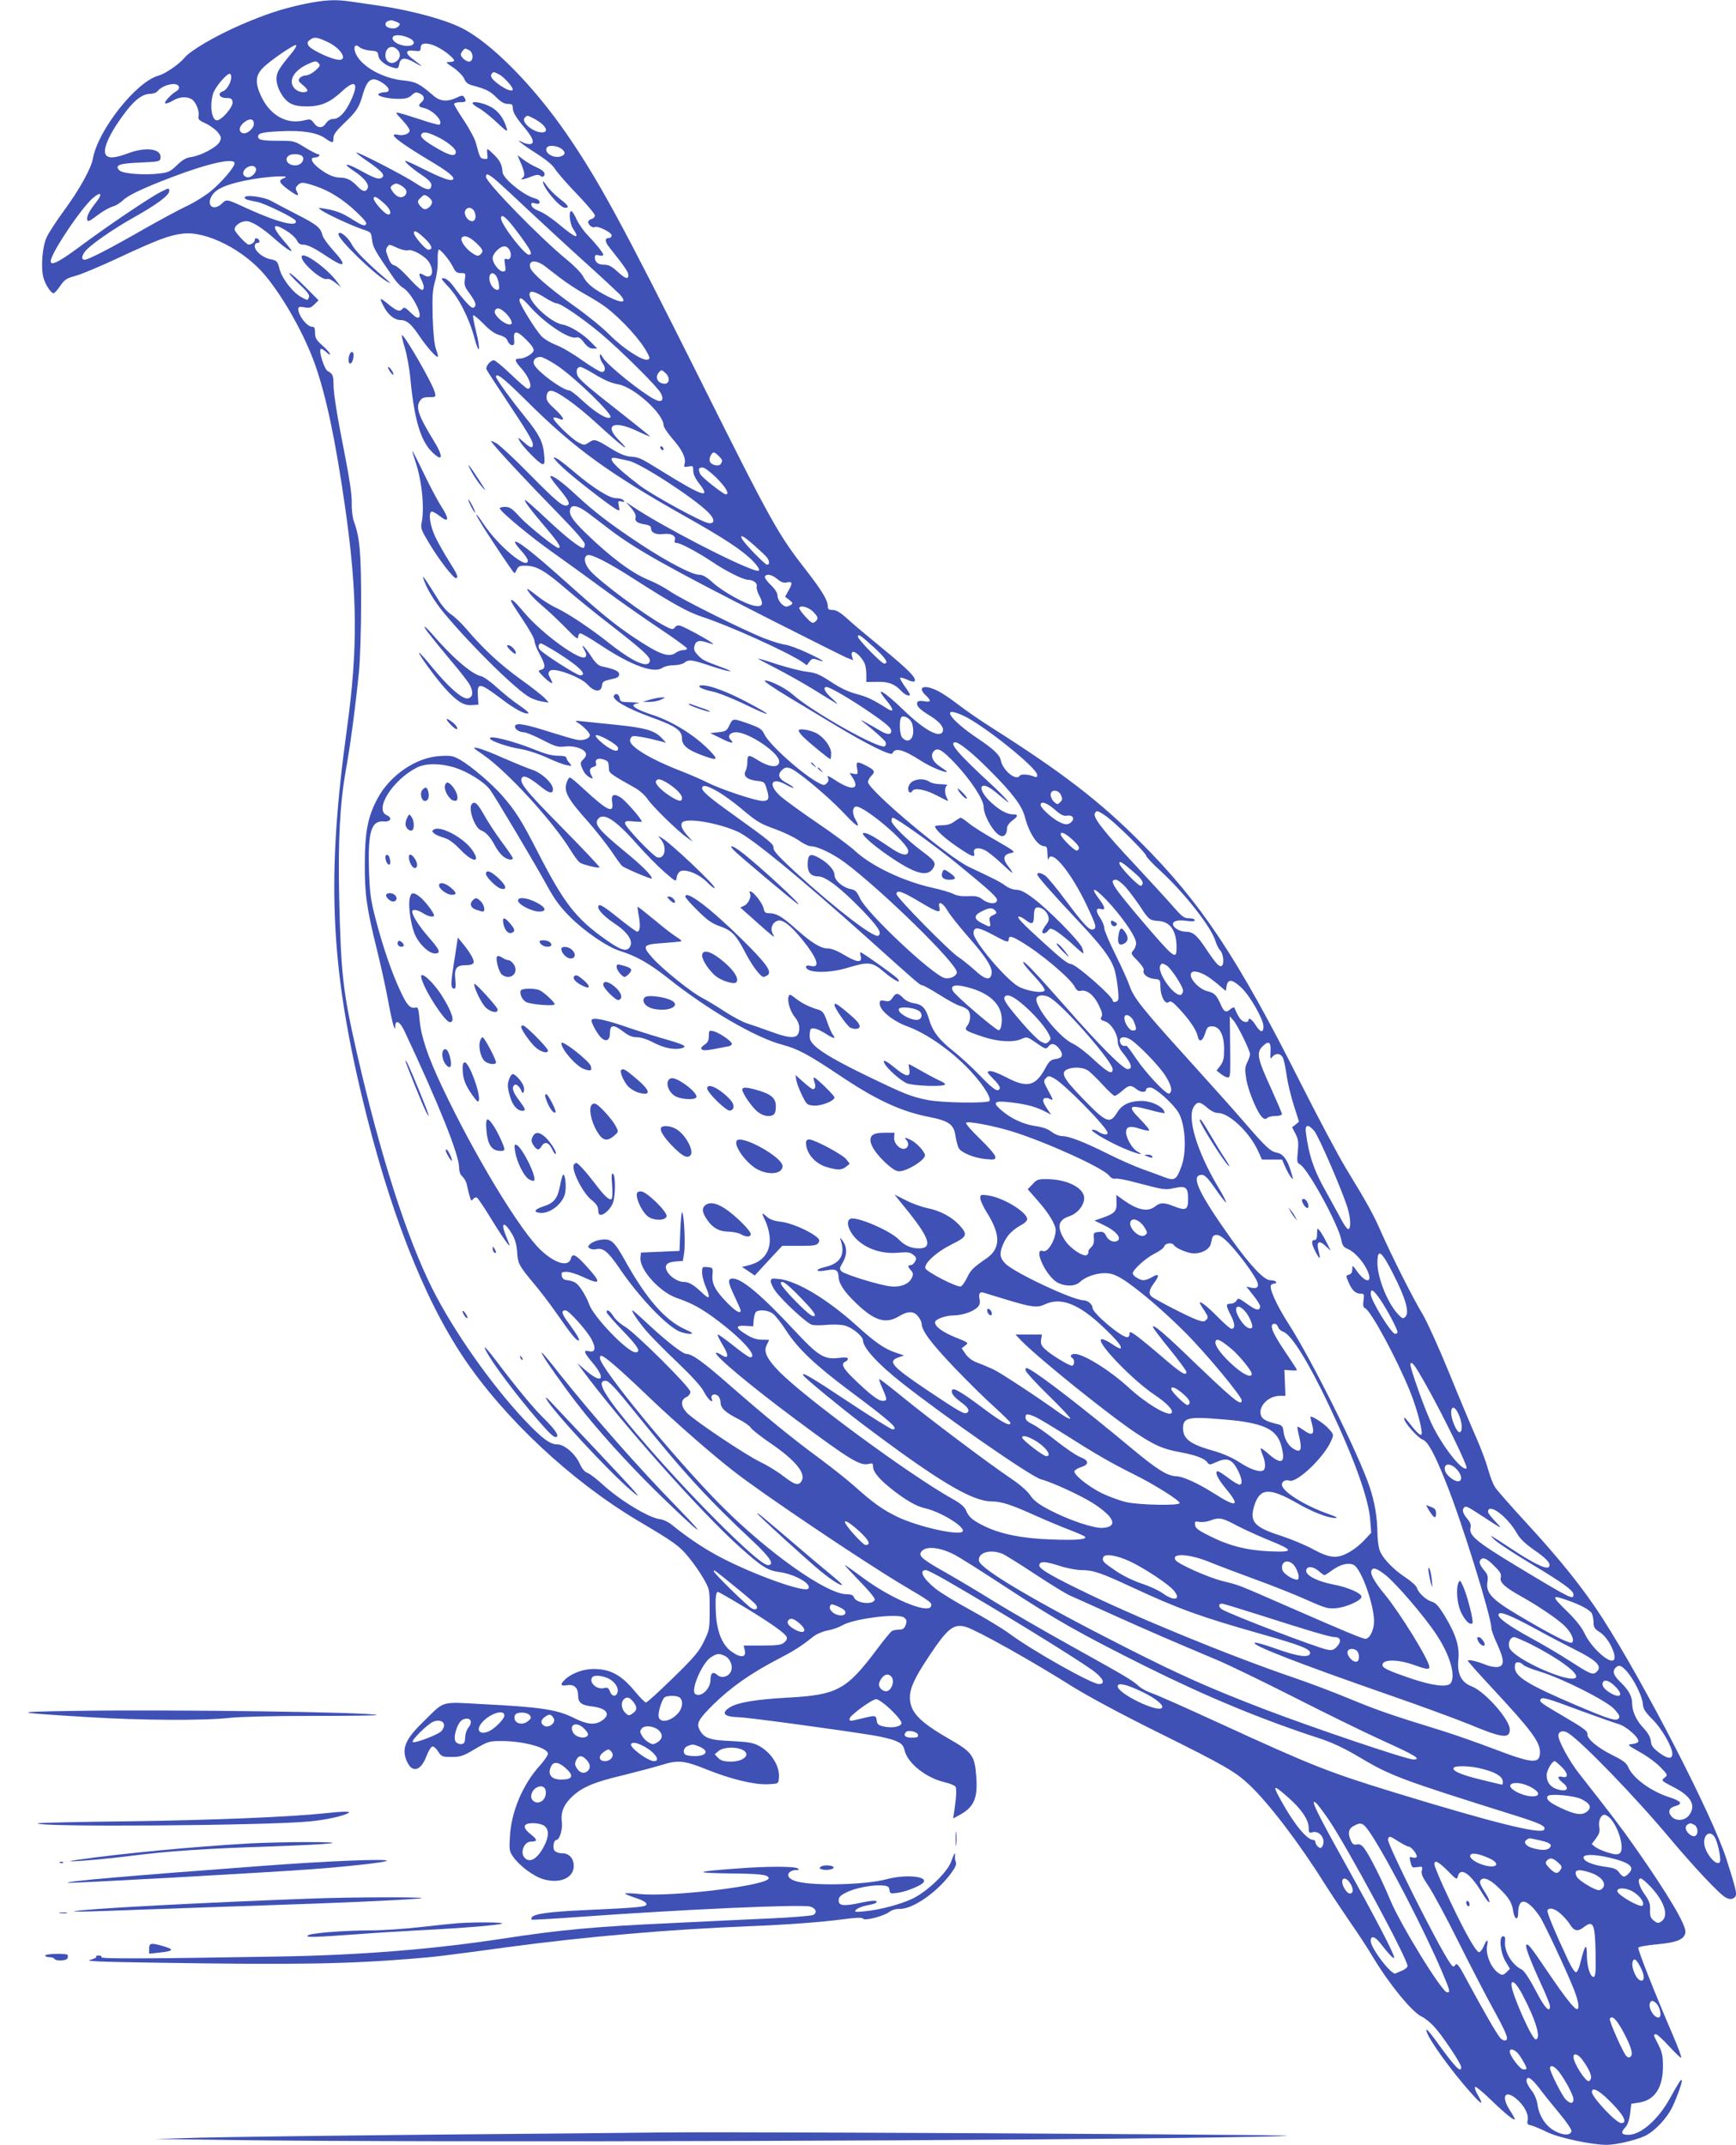 <?xml version="1.0" standalone="no"?>
<!DOCTYPE svg PUBLIC "-//W3C//DTD SVG 20010904//EN"
 "http://www.w3.org/TR/2001/REC-SVG-20010904/DTD/svg10.dtd">
<svg version="1.0" xmlns="http://www.w3.org/2000/svg"
 width="1036pt" height="1280pt" viewBox="0 0 1036 1280"
 preserveAspectRatio="xMidYMid meet">
<g transform="translate(0,1280) scale(0.1,-0.1)"
fill="#3f51b5" stroke="none">
<path d="M1815 12776 c-128 -27 -228 -60 -375 -123 -152 -66 -304 -154 -340
-199 -32 -38 -113 -94 -153 -105 -133 -35 -363 -326 -393 -497 -10 -57 -81
-185 -172 -309 -45 -61 -92 -133 -104 -160 -26 -57 -35 -179 -19 -239 11 -42
45 -94 61 -94 5 0 22 19 39 43 25 38 38 46 92 61 35 9 154 59 264 111 221 103
297 132 377 141 140 16 363 -97 490 -249 111 -133 235 -354 298 -532 67 -190
123 -456 180 -855 74 -519 76 -844 10 -1322 -121 -877 -99 -1401 90 -2193 161
-671 365 -1196 605 -1555 244 -364 641 -736 1040 -974 221 -131 247 -150 302
-216 30 -36 71 -94 91 -130 37 -65 37 -65 37 -185 0 -116 -1 -123 -34 -190
-28 -59 -56 -93 -184 -218 -83 -81 -155 -147 -162 -147 -6 0 -35 29 -65 65
-83 100 -147 135 -249 135 -60 0 -130 -26 -168 -62 -32 -30 -29 -42 11 -35 42
7 66 -15 66 -61 0 -42 19 -58 79 -65 95 -11 120 -49 59 -88 -41 -25 -87 -20
-166 20 -98 49 -200 64 -540 81 -258 14 -225 23 -353 -102 -101 -98 -127 -150
-110 -215 6 -22 20 -48 32 -59 31 -28 68 -3 94 66 12 30 27 56 35 57 8 2 24
-12 35 -30 20 -30 24 -32 80 -32 53 0 69 5 141 48 77 45 84 47 157 47 131 0
277 -40 277 -76 0 -9 -21 -40 -47 -69 -103 -113 -172 -276 -180 -425 -5 -77
-3 -88 18 -119 38 -55 123 -119 183 -136 97 -28 180 8 180 79 0 46 -28 76 -69
76 -18 0 -38 7 -45 15 -14 16 -6 65 11 65 18 0 38 64 32 107 -8 59 12 105 63
153 61 56 130 85 303 126 81 20 182 47 226 60 100 32 137 29 273 -26 144 -58
282 -91 362 -88 64 3 65 3 68 33 9 72 -44 157 -122 198 -33 17 -65 22 -163 27
-130 5 -163 18 -189 69 -19 37 -5 62 85 151 99 97 218 182 375 264 106 55 145
80 218 138 20 16 57 32 88 38 29 5 67 19 84 29 66 41 334 75 371 48 16 -13 18
-20 10 -44 -8 -22 -17 -28 -40 -28 -17 -1 -36 -4 -43 -9 -7 -4 -47 -53 -89
-109 -181 -242 -237 -272 -531 -288 -184 -10 -296 -28 -343 -56 -60 -36 -40
-59 51 -61 52 -1 590 -74 800 -108 52 -8 114 -24 137 -34 36 -16 44 -25 53
-62 21 -74 129 -159 238 -184 30 -7 59 -19 64 -26 8 -12 5 -68 -8 -151 l-6
-39 30 16 c94 49 118 101 108 234 -9 126 -24 146 -166 227 -175 101 -230 159
-230 246 0 56 31 121 116 248 110 166 147 194 221 171 70 -23 384 -198 636
-357 92 -57 296 -167 515 -275 392 -195 455 -231 539 -311 113 -106 299 -350
447 -587 44 -69 114 -174 156 -235 42 -60 101 -150 130 -199 98 -164 235 -332
293 -360 19 -8 53 -36 76 -61 49 -53 161 -221 161 -241 0 -38 -36 -1 -138 140
-35 49 -65 86 -68 83 -15 -15 99 -182 221 -327 103 -121 129 -140 83 -60 -13
21 -19 42 -15 46 4 4 49 -33 100 -83 83 -80 137 -123 137 -109 0 3 -13 27 -30
53 -53 83 -29 124 39 68 46 -39 74 -91 68 -125 -5 -24 -3 -29 21 -34 15 -4 59
-22 97 -41 71 -34 265 -75 353 -75 57 0 180 29 232 55 59 30 130 106 162 175
31 67 60 151 54 157 -5 5 -19 -17 -69 -107 -70 -128 -174 -220 -249 -220 -43
0 -48 13 -18 45 13 14 23 43 28 81 l7 59 50 8 c92 15 141 93 139 222 0 55 -6
81 -27 122 -31 60 -32 63 -14 63 6 0 42 -32 78 -72 37 -40 69 -71 72 -68 3 3
-19 64 -50 135 -110 256 -210 510 -206 521 2 7 51 15 114 21 118 11 161 29
167 71 6 42 -102 224 -300 507 -88 125 -136 188 -336 443 -56 71 -122 192
-122 224 0 26 28 34 56 17 80 -49 401 -380 613 -634 144 -171 294 -331 331
-350 18 -9 31 -10 43 -4 28 16 26 26 -40 234 -80 253 -486 1042 -738 1435
-113 176 -251 349 -459 575 -86 93 -167 186 -181 205 -14 20 -33 69 -44 110
-11 41 -43 127 -71 190 -28 63 -101 237 -161 385 -61 149 -132 306 -158 350
-56 91 -188 354 -250 495 -44 101 -79 165 -210 380 -45 74 -167 304 -271 510
-379 752 -593 1073 -955 1435 -243 244 -466 415 -886 682 -68 43 -158 105
-199 137 -41 32 -96 69 -122 82 -82 42 -128 25 -73 -26 34 -32 31 -42 -9 -35
-19 4 -36 2 -40 -3 -12 -20 7 -42 65 -78 64 -38 95 -74 85 -99 -16 -43 -108 6
-231 125 -121 117 -181 151 -105 60 43 -52 47 -75 7 -50 -91 57 -121 71 -184
88 -50 13 -99 36 -154 73 -67 44 -91 54 -143 60 -35 4 -112 24 -173 43 -60 20
-114 36 -119 36 -5 0 43 -26 106 -58 63 -32 164 -89 224 -126 60 -37 121 -75
135 -83 14 -9 5 3 -21 26 -46 41 -61 71 -35 71 20 0 145 -73 267 -157 80 -55
116 -85 118 -101 4 -28 -21 -29 -63 -4 -16 10 -52 30 -80 46 -42 23 -45 23
-20 4 57 -44 120 -101 129 -115 5 -9 4 -19 -3 -26 -25 -25 -435 205 -551 309
-42 38 -141 87 -166 82 -9 -2 53 -44 137 -95 85 -51 210 -126 279 -168 194
-117 339 -189 346 -171 14 37 64 24 171 -45 54 -35 153 -76 153 -64 0 3 -18
16 -40 30 -45 29 -61 68 -37 92 23 24 49 9 127 -73 91 -96 170 -216 170 -258
1 -61 72 -176 110 -176 19 0 30 19 30 51 0 10 13 28 30 41 37 27 38 38 5 38
-34 0 -77 23 -126 67 -95 86 -75 147 22 66 24 -20 53 -44 63 -52 42 -34 -18
33 -84 94 -198 182 -262 255 -219 255 23 0 105 -66 203 -165 139 -139 195
-213 213 -283 25 -96 76 -172 115 -172 15 0 18 -9 19 -47 1 -27 3 -40 6 -30
17 64 133 -76 228 -275 56 -119 61 -136 40 -144 -23 -9 -52 22 -165 172 -54
73 -109 139 -122 148 -24 17 -48 21 -48 8 0 -12 87 -111 243 -277 139 -147
193 -219 216 -285 15 -44 31 -168 24 -186 -6 -16 -33 -19 -33 -4 0 23 -214
212 -247 216 -24 4 -55 28 -164 127 -131 119 -167 157 -148 157 8 0 25 -9 39
-20 39 -31 50 -25 50 24 0 28 5 46 14 49 22 9 60 -16 70 -46 8 -22 6 -33 -12
-57 -12 -16 -22 -34 -22 -40 0 -16 21 -12 35 6 10 15 14 15 42 1 16 -9 60 -43
97 -76 36 -34 68 -61 71 -61 2 0 -1 15 -7 33 -14 39 -206 234 -297 300 -44 33
-73 47 -96 47 -18 0 -46 10 -66 25 -31 23 -66 40 -214 110 -124 57 -605 461
-605 508 0 9 9 26 20 37 25 25 20 34 -30 60 -56 29 -63 26 -55 -16 6 -35 5
-36 -19 -32 l-26 5 21 -33 c40 -66 -9 -73 -100 -14 -44 29 -59 35 -51 21 7
-15 6 -23 -6 -35 -14 -14 -18 -14 -47 1 -94 48 -294 226 -325 290 -14 30 -27
39 -81 59 -109 39 -107 39 -128 -4 -16 -34 -22 -37 -67 -42 l-48 -5 66 -32
c61 -31 82 -33 55 -6 -20 20 -2 43 34 43 75 0 257 -123 257 -174 0 -41 -57
-37 -128 8 -54 34 -62 33 -62 -10 0 -19 -5 -45 -11 -56 -16 -29 10 -51 67 -58
45 -5 47 -6 60 -50 17 -57 12 -70 -25 -70 -41 0 -254 71 -327 109 -32 16 -102
47 -154 67 -180 69 -310 146 -310 184 0 12 7 23 15 26 13 5 90 -9 175 -32 l25
-7 -20 22 c-45 51 -97 67 -284 86 -79 8 -167 17 -195 20 -42 5 -48 4 -31 -6
33 -19 75 -62 75 -76 0 -20 -39 -35 -76 -28 -19 3 -90 24 -157 45 -147 47
-201 57 -212 40 -10 -16 21 -40 51 -40 12 0 62 -20 110 -45 79 -41 94 -45 135
-40 52 7 115 -13 125 -40 4 -10 -2 -24 -14 -36 -18 -16 -20 -24 -11 -46 13
-34 27 -51 51 -64 17 -9 18 -8 9 10 -17 30 -13 48 10 54 14 4 20 11 16 20 -9
24 12 36 44 25 29 -10 31 -13 33 -57 1 -25 8 -30 159 -115 26 -15 58 -44 71
-64 25 -40 184 -196 238 -232 l33 -23 -26 29 c-37 40 -49 67 -39 84 20 32 207
2 332 -53 82 -37 370 -273 779 -639 299 -269 310 -278 323 -278 6 0 52 -25
101 -56 49 -31 103 -61 121 -66 19 -5 40 -16 49 -24 20 -20 19 -64 -1 -93 -21
-29 -18 -31 91 -68 90 -30 182 -36 232 -13 31 14 34 13 89 -25 51 -36 57 -38
69 -22 18 24 40 21 65 -10 29 -37 22 -57 -20 -63 -30 -4 -39 -13 -62 -55 -58
-108 -109 -120 -233 -54 -42 22 -86 39 -98 37 -20 -3 -18 -7 21 -47 24 -23 41
-48 39 -54 -9 -29 -36 -12 -116 71 -47 49 -119 115 -159 147 -87 68 -127 120
-148 193 -20 66 -39 87 -91 95 -24 4 -51 17 -64 32 -30 31 -43 31 -63 0 -13
-20 -22 -23 -46 -18 -26 5 -30 3 -30 -17 0 -40 77 -103 164 -135 108 -39 245
-133 351 -239 87 -87 153 -185 140 -206 -10 -16 -285 -12 -372 6 -95 19 -139
37 -338 133 -194 93 -293 151 -335 192 -25 26 -30 38 -28 68 3 32 6 36 28 33
13 -1 45 -16 69 -32 47 -30 63 -32 41 -5 -7 9 -23 44 -34 78 -18 52 -27 63
-51 71 -55 16 -99 38 -136 67 -33 26 -38 28 -43 12 -9 -29 10 -90 38 -124 16
-19 26 -43 26 -63 0 -67 -38 -71 -172 -22 -51 19 -113 40 -138 48 -25 7 -84
39 -133 70 -48 32 -110 69 -137 83 -63 32 -234 169 -294 236 -67 75 -62 83 63
91 57 4 105 9 108 11 2 3 -13 15 -34 28 -21 13 -80 59 -131 102 -52 43 -95 77
-97 75 -1 -2 2 -28 8 -59 10 -57 6 -89 -11 -89 -5 0 -49 32 -98 71 -96 77
-123 94 -131 85 -15 -15 23 -59 88 -103 83 -54 119 -106 99 -142 -18 -34 -53
-24 -146 42 -178 126 -248 216 -406 524 -97 189 -131 243 -212 336 -62 70
-183 174 -249 212 -42 24 -55 27 -120 23 -143 -7 -300 -114 -375 -255 -57
-108 -74 -195 -75 -383 -1 -185 10 -266 73 -520 21 -85 50 -216 64 -290 13
-74 29 -146 34 -160 10 -24 11 -24 11 -2 1 39 29 24 54 -30 205 -436 327 -740
327 -817 0 -24 7 -42 20 -53 11 -10 22 -30 25 -45 3 -15 11 -45 16 -66 9 -33
12 -37 22 -23 7 9 17 12 24 8 6 -4 46 -63 88 -132 66 -108 116 -177 104 -145
-2 6 -13 32 -23 58 -30 77 -5 78 40 2 18 -31 27 -63 30 -106 4 -70 11 -83 104
-194 37 -44 100 -127 140 -185 79 -114 109 -150 122 -150 12 0 -6 32 -58 103
-43 57 -47 77 -19 77 19 0 128 -121 155 -173 28 -53 22 -80 -15 -71 -36 9 -31
-7 19 -66 83 -97 62 -133 -32 -54 l-57 49 29 -40 c230 -311 700 -840 931
-1049 140 -126 174 -148 246 -158 93 -12 198 -73 172 -99 -24 -24 -313 79
-513 182 -103 53 -203 120 -303 201 -18 15 -50 30 -70 32 -68 9 -240 114 -343
209 -34 31 -73 61 -88 67 -17 6 -33 25 -45 52 -26 60 -92 118 -135 118 -44 0
-91 35 -197 147 -200 213 -422 530 -549 782 -153 306 -310 795 -449 1401 -85
374 -96 469 -107 935 -7 337 4 557 40 760 27 148 57 376 78 585 7 69 13 256
13 415 0 294 -8 387 -42 480 -9 23 -15 71 -14 114 1 48 -13 142 -39 275 -50
252 -70 378 -70 436 0 49 -5 59 -35 76 -20 11 -54 119 -41 131 3 4 17 -4 31
-17 14 -13 25 -19 25 -14 0 6 -20 29 -45 51 -38 34 -45 46 -45 77 0 28 -4 36
-18 36 -30 0 -82 67 -82 105 0 14 6 16 36 11 30 -6 40 -3 60 17 l25 25 -81 81
c-44 45 -85 81 -92 81 -7 0 18 -28 55 -63 50 -46 66 -68 61 -80 -8 -21 -8 -21
-43 -2 -51 26 -116 109 -132 166 -13 51 -16 54 -56 62 -45 9 -93 49 -93 78 0
11 7 19 16 19 9 0 14 5 12 12 -6 18 -28 22 -28 5 0 -12 -19 -27 -36 -27 -14 0
-84 76 -84 91 0 23 37 49 70 49 32 0 96 -40 173 -109 55 -48 97 -77 97 -67 0
2 -22 31 -50 63 -74 86 -64 109 23 53 26 -16 52 -41 59 -55 7 -17 19 -25 35
-25 28 0 67 -19 143 -70 109 -73 125 -59 40 34 -33 36 -63 78 -66 93 -11 44
-32 62 -154 124 -63 33 -133 69 -154 81 -44 24 -156 38 -156 19 0 -6 10 -13
23 -15 12 -3 36 -8 52 -11 47 -10 223 -96 229 -112 16 -40 -99 -13 -274 66
-144 66 -136 64 -167 35 -53 -49 -97 -6 -54 55 29 40 102 68 241 92 116 19
234 23 183 5 -34 -12 -28 -27 29 -69 54 -39 67 -42 49 -9 -9 16 -7 24 5 36 20
21 32 20 107 -5 86 -29 166 -80 245 -155 51 -49 64 -66 55 -75 -9 -9 -27 -2
-75 28 -64 42 -102 56 -173 68 -39 6 -40 6 -17 -10 33 -24 186 -94 246 -114
50 -16 51 -17 56 -62 6 -46 17 -66 130 -229 17 -25 41 -50 54 -57 45 -24 118
-155 97 -176 -8 -8 -22 0 -49 26 -33 33 -41 36 -51 23 -16 -19 -35 -12 -88 32
-49 39 -51 37 -23 -17 24 -48 64 -81 99 -81 38 0 65 -23 112 -93 44 -65 98
-127 111 -127 4 0 0 19 -9 43 -11 29 -17 88 -21 193 -3 125 -1 161 14 215 11
37 18 90 16 127 -1 34 2 62 7 62 13 0 68 -68 86 -107 13 -26 22 -33 46 -33 28
0 29 -1 23 -37 -4 -31 -1 -45 20 -73 43 -59 51 -79 37 -93 -10 -9 -20 -3 -49
29 -20 22 -53 63 -72 90 -23 32 -44 50 -60 53 -22 3 -19 -3 26 -51 62 -65 124
-187 156 -308 30 -110 37 -69 8 46 -12 47 -19 88 -16 92 4 3 31 -20 62 -51 38
-39 68 -60 95 -67 28 -8 43 -19 49 -36 5 -13 17 -24 26 -24 12 0 15 8 12 37
-5 53 16 52 73 -5 34 -34 47 -55 43 -66 -7 -20 -55 -46 -82 -46 -33 0 -32 -12
4 -53 55 -60 77 -127 43 -127 -6 0 -50 38 -99 85 -49 47 -95 85 -103 85 -20 0
-50 -37 -44 -54 3 -8 55 -88 115 -178 128 -193 162 -249 162 -271 0 -25 -15
-21 -56 16 -34 29 -36 30 -24 7 20 -38 121 -140 138 -140 12 0 14 11 9 58 -6
74 -30 121 -113 223 -80 98 -174 228 -174 240 0 28 45 -7 183 -144 283 -282
489 -431 950 -691 224 -126 325 -193 390 -254 51 -51 62 -78 25 -66 -123 38
-563 267 -728 378 l-45 30 32 -36 c20 -24 30 -44 26 -56 -6 -23 9 -34 57 -42
25 -4 35 -11 35 -23 0 -26 31 -40 76 -34 44 6 76 -12 66 -37 -4 -11 -1 -16 10
-16 23 0 124 -54 210 -111 82 -56 188 -109 216 -109 31 0 58 -20 53 -38 -3
-10 3 -35 15 -56 28 -52 20 -70 -29 -61 -55 10 -185 82 -247 137 -38 35 -62
48 -83 48 -42 0 -184 74 -346 180 -177 117 -279 194 -390 298 -83 77 -142 120
-152 109 -3 -2 17 -31 44 -63 65 -79 78 -102 57 -110 -25 -10 -62 21 -230 191
-88 90 -176 171 -195 181 -34 17 -35 17 -20 -2 36 -47 219 -243 378 -405 115
-118 172 -183 172 -197 0 -12 -4 -22 -8 -22 -23 0 -110 69 -221 174 -68 64
-126 115 -128 112 -6 -6 33 -58 134 -177 67 -79 85 -109 65 -109 -17 0 -184
134 -232 187 -44 49 -59 58 -87 58 -18 0 -32 -4 -30 -10 7 -22 188 -172 316
-262 75 -53 210 -151 301 -218 91 -67 240 -172 333 -234 92 -61 167 -116 167
-121 0 -6 -10 -10 -23 -10 -13 0 -32 -7 -43 -15 -42 -32 -99 -11 -254 93 -111
74 -196 144 -406 332 -189 169 -289 248 -301 236 -3 -3 13 -26 36 -51 22 -24
41 -51 41 -60 0 -61 -178 87 -267 222 -41 61 -56 71 -22 16 45 -77 203 -313
208 -313 4 0 11 10 16 23 9 18 17 22 56 21 65 -3 111 -30 240 -141 63 -54 175
-145 249 -202 207 -161 251 -201 248 -225 -7 -48 -99 -8 -243 106 -118 93
-246 178 -315 210 -30 14 -77 43 -105 65 -72 56 -82 61 -56 25 12 -18 48 -53
79 -79 31 -26 92 -83 135 -127 61 -63 77 -75 77 -58 0 12 6 22 14 22 8 0 63
-32 123 -72 176 -117 315 -169 365 -134 12 9 43 16 68 16 25 0 54 7 64 15 28
21 43 19 162 -21 112 -37 157 -41 57 -5 -102 38 -110 42 -138 71 -21 22 -26
35 -21 53 8 34 28 39 78 22 39 -13 41 -13 23 1 -28 21 -155 90 -183 99 -16 5
-27 2 -35 -10 -11 -14 -18 -13 -68 14 -108 58 -379 259 -437 325 -35 40 -42
83 -16 93 23 8 125 -44 274 -140 228 -146 324 -200 410 -228 158 -51 507 -209
595 -268 l30 -21 16 22 c14 18 20 20 48 10 60 -21 30 0 -61 42 -51 24 -111 46
-133 49 -22 2 -78 20 -125 38 -122 48 -490 231 -560 279 -33 23 -91 54 -129
69 -101 41 -228 136 -379 283 -80 78 -100 112 -88 143 10 26 49 16 106 -27 30
-23 89 -67 130 -99 157 -119 349 -227 955 -535 231 -117 437 -220 458 -229
l38 -15 -7 25 c-12 50 44 18 75 -42 6 -12 11 -42 11 -67 l0 -46 63 1 c69 2
107 -13 146 -55 22 -24 51 -35 51 -20 0 3 -14 26 -32 50 -17 24 -29 46 -26 49
3 3 22 -2 42 -11 19 -10 39 -14 43 -10 17 16 -34 68 -184 191 -88 72 -186 154
-217 183 -42 38 -66 52 -87 52 -23 0 -29 4 -29 23 0 34 -35 92 -124 207 -172
220 -209 285 -638 1145 -464 928 -604 1186 -796 1465 -199 290 -454 547 -627
633 -101 51 -298 104 -485 132 -58 8 -135 20 -172 25 -98 15 -160 11 -283 -14z
m550 -106 c23 -9 25 -13 15 -25 -13 -16 -38 -19 -64 -9 -19 7 -21 30 -3 37 19
8 24 8 52 -3z m70 -94 c64 -27 31 -64 -39 -45 -38 10 -61 33 -51 49 9 14 50
13 90 -4z m-479 -27 c87 -41 126 -120 52 -104 -56 12 -156 62 -167 83 -9 17
-7 23 11 36 24 17 40 15 104 -15z m-223 -75 c-68 -82 -83 -107 -83 -144 0 -51
38 -121 80 -145 26 -15 53 -20 105 -20 82 1 134 23 207 91 79 73 101 49 52
-56 -33 -71 -70 -110 -105 -110 -17 0 -32 -9 -43 -25 -21 -32 -49 -32 -73 1
-18 24 -21 25 -66 14 -102 -22 -200 36 -251 151 -34 74 -31 118 11 162 41 43
197 150 201 137 2 -6 -13 -31 -35 -56z m876 46 c45 -22 101 -68 101 -81 0 -5
-12 -9 -27 -9 -26 0 -24 -3 23 -34 29 -20 56 -48 64 -65 9 -24 22 -34 54 -42
77 -21 101 -33 139 -71 27 -27 46 -38 67 -38 24 0 30 -4 30 -21 0 -28 15 -55
71 -122 53 -63 63 -97 28 -97 -11 0 -30 5 -41 11 -52 28 1 -15 82 -66 58 -37
97 -69 112 -93 12 -20 71 -88 130 -149 60 -62 108 -120 108 -129 0 -9 -9 -18
-20 -21 -11 -3 -20 -11 -20 -18 0 -17 27 -38 39 -30 16 10 101 -32 101 -49 0
-9 -6 -16 -14 -16 -28 0 -28 -21 1 -57 90 -113 113 -147 113 -164 0 -29 -18
-23 -66 21 -33 30 -52 40 -77 40 -37 0 -57 15 -57 43 0 15 5 18 25 13 14 -4
25 -2 25 3 0 12 -39 61 -96 121 -24 25 -52 66 -64 93 -12 26 -25 47 -30 47
-18 0 -10 -74 10 -105 44 -67 17 -58 -85 27 -41 35 -94 70 -117 78 -26 10 -44
23 -46 34 -3 16 0 18 22 12 19 -5 26 -3 26 9 0 8 -12 17 -27 21 -64 15 -191
118 -194 156 -2 42 -14 67 -46 100 -21 21 -40 38 -43 38 -4 0 -4 -14 -2 -31 4
-28 2 -30 -19 -27 -24 3 -25 6 -49 95 -6 24 -38 83 -70 132 -33 49 -60 94 -60
100 0 6 16 11 35 11 36 0 41 5 25 30 -8 12 -14 12 -45 -3 -54 -26 -99 -22
-137 11 -87 75 -106 84 -182 92 -120 12 -245 81 -281 156 -20 43 -7 68 22 41
10 -8 38 -17 63 -19 41 -3 45 -6 48 -30 3 -29 45 -61 93 -73 23 -6 27 -3 32
24 8 39 34 41 96 5 50 -29 47 -23 -11 20 -52 37 -51 60 2 53 33 -4 40 -2 40
12 0 10 3 21 7 24 12 13 54 7 92 -13z m-235 -19 c21 -23 14 -56 -15 -71 -28
-16 -59 4 -59 38 0 51 42 69 74 33z m427 -1 c23 -13 26 -58 4 -67 -17 -6 -55
23 -55 42 0 10 19 35 28 35 2 0 12 -5 23 -10z m-919 -121 c-18 -16 -43 -29
-56 -29 -13 0 -30 -7 -37 -16 -11 -14 -9 -20 20 -43 17 -14 29 -30 25 -34 -14
-14 -54 -7 -74 13 -43 43 -11 106 74 146 46 21 52 22 66 8 13 -14 12 -18 -18
-45z m1098 -24 c27 -14 80 -73 80 -88 0 -17 -39 -3 -82 28 -45 33 -57 53 -41
68 9 9 10 9 43 -8z m-1600 -15 c0 -32 -27 -78 -50 -85 -35 -11 -20 -40 20 -40
30 0 35 -4 38 -25 3 -30 -70 -113 -96 -108 -30 6 -41 92 -20 160 11 36 79 118
99 118 5 0 9 -9 9 -20z m912 -41 c34 -25 37 -49 6 -49 -13 0 -29 -4 -37 -9
-20 -13 49 -31 118 -31 42 0 60 5 78 22 19 18 27 20 48 10 28 -13 32 -34 10
-52 -22 -19 -18 -28 16 -35 54 -12 118 -82 91 -99 -4 -2 -53 10 -107 29 -55
18 -113 36 -130 40 -29 6 -28 6 18 -44 28 -30 45 -56 41 -64 -7 -19 -41 -28
-71 -21 -13 4 -23 2 -23 -4 0 -14 74 -66 205 -145 122 -72 161 -105 148 -118
-12 -12 -66 7 -181 65 -50 25 -96 46 -102 46 -13 0 40 -47 102 -88 47 -33 58
-48 50 -69 -7 -22 -35 -14 -92 24 -60 41 -335 183 -353 183 -6 0 26 -25 70
-55 83 -57 104 -82 81 -96 -18 -11 -41 -4 -126 43 -87 48 -114 46 -41 -2 62
-41 93 -79 83 -103 -9 -25 -32 -21 -62 12 -35 37 -63 51 -102 51 -39 0 -84 21
-133 61 -40 33 -48 59 -18 59 11 0 23 5 26 10 3 6 0 10 -7 10 -7 0 -42 18 -78
40 -63 39 -67 40 -157 40 -99 0 -123 5 -123 25 0 21 28 27 140 32 125 6 211
-8 260 -42 45 -31 50 -31 50 2 0 20 16 42 63 87 76 72 90 94 112 172 29 98 57
112 127 63z m-1225 -15 c4 -10 -1 -20 -13 -27 -32 -18 -80 -70 -67 -74 6 -2
26 5 44 16 37 23 80 27 111 10 25 -13 50 -72 43 -102 -4 -19 3 -26 45 -45 27
-13 59 -37 72 -54 20 -28 20 -33 7 -57 -18 -31 -111 -80 -167 -88 -30 -4 -52
-16 -85 -48 -38 -37 -52 -44 -101 -50 -91 -12 -224 -2 -243 18 -31 31 -2 42
125 47 110 5 117 6 120 27 8 55 -86 69 -194 28 -80 -30 -120 -32 -134 -6 -19
36 33 142 128 264 52 66 96 97 139 97 17 0 37 7 44 17 32 38 115 56 126 27z
m2116 -190 c71 -36 100 -84 51 -84 -54 0 -127 63 -102 88 15 15 13 15 51 -4z
m-1668 -33 c0 -29 -44 -65 -68 -55 -25 9 -21 40 10 64 33 26 58 22 58 -9z
m1090 -75 c59 -27 115 -72 115 -92 0 -30 -32 -25 -105 17 -82 47 -111 72 -100
88 10 17 35 13 90 -13z m743 -72 c31 -21 27 -41 -8 -49 -47 -10 -100 32 -73
58 12 12 58 7 81 -9z m-1554 -40 c25 -9 19 -43 -9 -56 -32 -14 -75 3 -75 31 0
27 44 40 84 25z m-394 -48 c0 -23 -75 -111 -141 -166 -34 -28 -98 -68 -143
-89 -45 -21 -160 -83 -257 -138 -200 -115 -332 -183 -354 -183 -20 0 -19 22 4
51 28 36 164 131 287 200 141 79 214 134 214 159 0 20 -2 19 -48 -4 -70 -35
-325 -208 -482 -325 -137 -102 -189 -126 -175 -78 21 68 178 301 246 362 51
46 65 31 22 -23 -36 -45 -53 -76 -53 -96 0 -24 10 -20 68 24 29 22 68 43 86
48 18 5 45 22 59 36 32 31 120 73 296 140 215 82 371 116 371 82z m127 -31 c8
-21 -26 -57 -51 -53 -12 2 -22 10 -24 19 -7 37 62 68 75 34z m1445 -81 c29
-26 116 -106 193 -179 77 -72 223 -207 325 -299 102 -92 195 -179 208 -192 47
-53 19 -58 -71 -13 -84 43 -125 76 -147 119 -10 20 -54 65 -97 100 -158 129
-483 462 -483 495 0 25 17 17 72 -31z m-548 -50 c9 -24 -17 -48 -43 -39 -12 3
-29 18 -38 32 -16 24 -16 26 1 39 16 11 23 11 46 -1 15 -8 31 -22 34 -31z
m154 -66 c4 -20 -26 -50 -46 -46 -8 2 -21 13 -29 25 -13 19 -12 24 7 43 19 19
24 20 43 7 12 -8 23 -21 25 -29z m-280 -17 c33 -31 42 -61 18 -61 -18 0 -86
75 -86 95 0 20 22 9 68 -34z m534 -45 c12 -28 5 -56 -15 -56 -24 0 -49 37 -42
59 9 29 43 27 57 -3z m250 -113 c87 -116 101 -143 74 -143 -27 0 -166 181
-166 217 0 32 31 7 92 -74z m-546 -47 c43 -42 50 -66 19 -66 -15 0 -85 81 -85
99 0 21 19 11 66 -33z m304 -24 c44 -42 48 -53 25 -72 -12 -10 -21 -8 -49 11
-38 26 -71 74 -61 89 12 20 45 9 85 -28z m-467 -32 c25 -11 52 -17 61 -14 25
10 103 -34 126 -70 36 -59 16 -107 -32 -77 -28 17 -32 8 -14 -28 19 -37 20
-61 3 -61 -7 0 -41 31 -76 70 -34 38 -73 73 -86 76 -21 5 -30 20 -49 78 -4 10
-1 25 5 32 14 17 8 18 62 -6z m669 -14 c14 -31 4 -60 -18 -52 -14 5 -16 1 -10
-34 5 -35 4 -40 -13 -40 -23 0 -61 49 -61 79 0 28 43 71 70 71 12 0 25 -10 32
-24z m209 -94 c20 -15 63 -48 95 -73 33 -25 97 -68 144 -94 47 -26 103 -61
125 -78 95 -72 210 -198 249 -275 15 -28 15 -33 2 -38 -28 -11 -148 67 -226
146 -41 42 -137 120 -212 173 -147 105 -253 196 -263 228 -15 46 31 52 86 11z
m-292 -56 c7 -8 15 -30 18 -50 4 -29 2 -36 -10 -36 -9 0 -23 10 -31 22 -32 46
-10 104 23 64z m291 -131 c30 -19 62 -35 71 -35 25 0 152 -87 264 -180 123
-104 338 -317 359 -357 21 -42 4 -58 -38 -36 -78 40 -279 202 -307 247 -16 26
-19 28 -19 10 0 -11 7 -29 15 -40 21 -27 19 -54 -4 -54 -10 0 -63 32 -117 70
-54 39 -124 80 -155 91 -31 12 -71 35 -87 52 -35 36 -132 193 -132 214 0 24
18 14 60 -34 87 -99 234 -198 277 -187 15 4 28 -3 48 -30 19 -25 35 -36 53
-36 l26 0 -35 36 c-49 51 -128 100 -172 107 -68 11 -197 129 -197 180 0 26 29
20 90 -18z m-244 -83 c32 -25 57 -69 45 -76 -25 -16 -108 51 -98 79 8 20 27
19 53 -3z m318 -323 c105 -70 335 -293 319 -309 -16 -17 -88 26 -170 102 -34
32 -68 58 -75 58 -37 0 -185 107 -209 152 -13 25 4 48 36 48 13 0 57 -23 99
-51z m212 -45 c71 -43 107 -59 155 -68 94 -17 269 -176 269 -244 0 -10 23 -45
51 -78 59 -66 83 -116 75 -150 -6 -21 -4 -23 22 -18 27 5 29 4 29 -25 0 -20
12 -47 36 -77 73 -94 19 -76 -218 71 -134 83 -140 86 -191 90 -31 2 -65 16
-116 47 -94 58 -100 60 -133 38 -28 -18 -29 -18 -64 0 -42 22 -158 136 -148
146 4 4 18 2 32 -4 42 -19 30 7 -26 59 -42 38 -50 52 -47 75 2 20 9 30 24 32
31 4 153 -82 279 -198 144 -133 219 -188 124 -92 -86 88 -23 115 115 49 42
-20 76 -34 76 -32 0 2 -73 61 -162 131 -226 177 -267 213 -274 240 -7 26 1 44
20 44 7 0 39 -16 72 -36z m436 -1 c27 -24 24 -63 -5 -63 -27 0 -47 17 -47 40
0 15 18 40 29 40 2 0 13 -7 23 -17z m318 -495 c23 -24 23 -27 11 -47 -11 -17
-56 -7 -65 15 -7 17 10 54 24 54 5 0 18 -10 30 -22z m-538 -28 c68 -13 388
-221 473 -306 41 -40 43 -71 5 -66 -39 4 -328 162 -410 223 -162 123 -211 181
-137 164 17 -4 49 -10 69 -15z m525 -103 c56 -57 79 -97 54 -97 -14 0 -140 99
-151 119 -15 30 -12 41 12 41 13 0 46 -25 85 -63z m220 -398 c32 -28 66 -60
76 -71 20 -23 22 -48 5 -48 -13 0 -132 122 -149 153 -18 32 9 18 68 -34z m142
-205 c22 -18 38 -24 55 -20 34 8 38 -2 13 -46 l-22 -39 25 -19 c21 -17 23 -21
10 -30 -8 -5 -21 -10 -27 -10 -22 0 -53 39 -53 65 0 16 -14 39 -41 65 -22 21
-38 44 -34 50 11 18 42 11 74 -16z m212 -193 c33 -34 35 -43 13 -62 -14 -11
-21 -8 -55 28 -21 23 -39 47 -39 53 0 21 52 9 81 -19z m362 -212 c73 -67 94
-99 63 -99 -15 0 -156 144 -156 160 0 20 16 9 93 -61z m534 -409 c118 -53 443
-313 443 -355 0 -13 -5 -15 -17 -10 -32 14 -80 17 -87 6 -21 -34 -101 30 -113
90 -6 33 -43 68 -135 130 -173 116 -229 202 -91 139z m-307 -40 c5 -10 10 -34
10 -52 0 -53 -32 -74 -64 -42 -20 19 -22 120 -3 127 17 6 45 -10 57 -33z
m-1752 -152 c6 -31 -33 -21 -87 22 -29 23 -49 45 -46 51 9 14 129 -53 133 -73z
m-976 -118 c77 -24 176 -85 211 -131 32 -43 275 -452 347 -584 40 -73 75 -120
130 -175 89 -89 223 -181 300 -205 99 -31 174 -74 286 -162 236 -188 523 -356
684 -398 90 -24 154 -58 332 -177 225 -152 372 -220 544 -254 117 -23 147 -45
156 -113 5 -29 13 -61 19 -72 15 -28 93 -60 162 -66 51 -5 57 -4 57 13 0 11
-39 57 -91 107 -54 52 -88 92 -83 97 11 11 165 -19 270 -51 202 -62 546 -218
582 -264 12 -15 26 -22 38 -19 10 3 64 -7 119 -22 176 -46 176 -46 233 -34 69
15 82 5 82 -65 0 -65 -12 -72 -81 -45 -63 25 -84 25 -116 0 -43 -34 -103 -22
-185 36 l-46 33 1 -45 c2 -52 -9 -65 -85 -92 l-47 -16 60 -29 c63 -30 100 -70
82 -88 -19 -19 -57 -5 -71 24 -11 23 -19 28 -45 25 -30 -3 -32 -5 -29 -38 2
-26 -3 -41 -17 -54 -11 -10 -18 -22 -16 -26 3 -4 -1 -13 -8 -19 -19 -15 -99
37 -131 86 -51 79 -44 122 26 145 48 16 88 65 88 108 0 59 -96 110 -213 113
-63 1 -69 -1 -95 -30 l-29 -30 65 -74 c62 -71 101 -137 102 -169 0 -58 -47
-137 -75 -126 -61 23 12 -142 81 -185 45 -27 108 -28 137 -1 34 32 96 54 150
54 36 0 60 -8 102 -33 84 -51 248 -190 380 -323 123 -123 335 -379 335 -403 0
-39 -50 3 -340 282 -127 122 -190 174 -190 157 0 -6 45 -66 100 -133 55 -68
100 -129 100 -136 0 -28 -32 -8 -151 95 -116 99 -171 142 -184 142 -3 0 -5 -7
-5 -15 0 -8 -6 -15 -13 -15 -37 0 -207 144 -207 175 0 21 -29 45 -53 45 -63 0
-421 168 -469 221 -34 35 -35 64 -7 124 22 46 53 77 108 107 17 9 31 24 31 32
0 42 -144 130 -234 142 -43 6 -46 5 -46 -16 0 -13 17 -50 38 -84 85 -134 84
-216 0 -275 -81 -56 -96 -71 -117 -116 -12 -25 -28 -48 -37 -52 -21 -8 -208
88 -212 109 -6 30 66 96 154 140 97 48 101 59 50 116 -45 49 -115 87 -191 102
-33 7 -91 27 -129 47 l-68 34 59 -73 c150 -183 173 -248 87 -248 -46 0 -84 16
-119 52 -52 54 -251 139 -289 125 -37 -15 -5 -94 57 -141 61 -47 142 -69 224
-62 60 5 75 3 93 -12 19 -16 21 -22 11 -40 -6 -12 -18 -22 -26 -22 -19 0 -19
-9 2 -32 13 -15 14 -23 5 -43 -17 -38 -67 -58 -126 -52 -67 7 -274 71 -294 90
-13 14 -13 19 7 52 27 46 27 92 0 130 -12 17 -18 21 -14 10 32 -91 2 -145 -91
-166 -65 -15 -58 -33 8 -20 57 10 70 3 73 -42 2 -40 35 -88 105 -155 109 -105
177 -125 255 -77 53 32 88 32 114 -1 12 -15 21 -34 21 -42 0 -42 54 -115 193
-261 84 -88 194 -196 245 -241 50 -46 92 -87 92 -91 0 -25 -49 1 -175 96 -133
99 -175 121 -175 92 0 -18 18 -38 63 -71 38 -28 47 -50 23 -59 -15 -6 -54 17
-233 137 -212 143 -238 172 -170 196 l32 11 -53 18 c-65 22 -122 62 -232 162
-172 155 -351 263 -458 276 -47 5 -52 4 -52 -14 0 -11 13 -38 28 -59 45 -60
188 -193 218 -200 14 -4 56 -4 93 0 36 3 83 1 104 -5 44 -12 107 -64 107 -88
0 -43 88 -140 230 -252 265 -209 771 -560 832 -577 74 -20 256 -105 322 -150
119 -80 137 -133 48 -140 -54 -4 -202 46 -317 106 -69 36 -96 57 -118 90 -18
26 -62 64 -120 103 -125 84 -483 353 -642 483 -71 58 -133 106 -137 106 -4 0
4 -25 18 -55 30 -69 30 -75 1 -75 -25 0 -78 40 -174 134 -63 60 -76 89 -48
100 8 3 15 11 15 17 0 8 -16 10 -56 5 -86 -10 -122 13 -261 162 -198 213 -316
312 -370 312 -32 0 -30 -22 12 -109 19 -40 35 -77 35 -82 0 -22 -30 -5 -82 48
-70 72 -91 112 -86 166 3 41 2 42 -29 45 -32 3 -33 2 -33 -32 0 -19 9 -55 20
-81 32 -74 26 -85 -22 -38 -50 47 -77 63 -110 63 -32 0 -80 31 -97 63 -19 36
-2 55 52 59 l42 3 8 50 c7 52 1 205 -11 240 -4 11 -9 -36 -12 -105 l-5 -125
-115 -5 -115 -5 -3 -30 c-7 -70 113 -204 214 -240 96 -33 152 -64 250 -138
148 -112 240 -217 190 -217 -7 0 -53 32 -101 71 -48 38 -90 68 -92 65 -3 -3
11 -31 30 -63 39 -63 35 -87 -8 -59 -15 10 -29 15 -32 13 -13 -14 201 -194
477 -399 325 -242 383 -277 435 -264 21 5 25 3 25 -15 0 -32 34 -74 108 -133
84 -67 151 -106 203 -117 93 -21 241 -112 224 -138 -17 -28 -265 27 -390 87
-88 43 -142 81 -255 182 -41 37 -136 112 -210 167 -167 123 -315 244 -535 436
-159 140 -225 187 -259 187 -21 0 -120 77 -223 173 -51 48 -95 87 -99 87 -9 0
30 -59 78 -117 24 -29 106 -113 184 -187 92 -88 149 -150 165 -182 23 -45 60
-78 46 -40 -8 22 18 33 38 16 8 -7 15 -25 15 -39 0 -34 28 -60 107 -100 34
-17 67 -40 73 -51 6 -10 57 -51 114 -90 152 -103 218 -183 189 -229 -18 -29
-39 -23 -107 29 -36 28 -98 66 -138 85 -87 41 -401 252 -440 295 -36 39 -37
76 -3 92 15 7 25 20 25 32 0 26 -328 352 -392 390 -26 15 -57 43 -68 62 -21
33 -40 44 -40 23 0 -6 43 -55 95 -109 93 -96 113 -130 77 -130 -47 0 -250 211
-276 286 -8 24 -29 64 -46 89 -29 42 -41 49 -95 57 -12 2 -21 12 -23 26 -3 19
1 22 30 22 18 0 62 -14 96 -30 111 -52 114 -37 16 70 -59 64 -78 72 -87 40
-14 -53 -93 -31 -178 48 -124 115 -398 568 -592 979 -85 180 -124 297 -133
396 -6 67 -9 78 -24 74 -31 -8 -52 14 -90 97 -51 108 -104 262 -147 426 -31
119 -36 154 -41 294 -7 233 13 300 89 294 40 -4 52 22 17 37 -76 33 33 208
177 283 52 28 142 28 227 2z m2049 -32 c83 -59 216 -176 287 -253 68 -72 90
-82 57 -25 -19 33 -19 69 0 76 40 16 315 -216 315 -264 0 -35 -40 -27 -109 21
-96 65 -134 87 -156 86 -26 0 43 -64 146 -135 157 -108 231 -130 266 -78 22
34 14 46 -68 107 -87 65 -179 157 -179 179 0 10 4 18 8 18 20 0 260 -172 397
-285 183 -150 225 -189 225 -206 0 -27 -50 -25 -86 3 -23 18 -38 22 -85 20
-38 -2 -68 2 -89 13 -17 9 -71 25 -121 36 -174 38 -366 129 -464 219 -33 31
-136 107 -229 170 -93 63 -191 135 -218 158 -79 72 -55 119 35 68 27 -15 46
-22 42 -16 -3 5 -21 17 -38 26 -50 26 -59 50 -31 78 23 24 46 20 95 -16z
m-781 -59 c51 -31 90 -70 90 -91 0 -25 -19 -22 -71 11 -55 35 -93 76 -84 90 9
16 26 13 65 -10z m309 -56 c35 -21 92 -63 128 -93 102 -86 118 -95 212 -129
49 -18 110 -47 137 -66 27 -19 59 -35 71 -35 42 0 131 -43 206 -98 227 -171
667 -602 667 -654 0 -23 -41 -42 -72 -35 -74 19 -469 391 -507 478 -17 38 -27
48 -53 53 -50 10 -98 52 -98 85 0 32 -48 81 -107 109 -41 20 -53 9 -53 -50 0
-45 21 -68 62 -68 45 0 135 -69 261 -199 98 -102 123 -140 98 -155 -25 -16
-255 161 -496 381 -96 89 -130 125 -129 142 1 24 -13 36 -251 207 -133 95
-175 132 -175 150 0 24 32 16 99 -23z m2043 -18 c9 -21 9 -29 -5 -42 -15 -15
-18 -15 -37 2 -11 10 -20 29 -20 42 0 34 46 32 62 -2z m-38 -86 c35 -31 53
-40 71 -37 34 7 51 -15 30 -36 -20 -20 -38 -20 -76 0 -42 21 -109 83 -109 100
0 26 37 14 84 -27z m307 -40 c57 -40 239 -220 239 -236 0 -6 37 -46 83 -88
144 -132 304 -336 330 -419 6 -22 20 -49 29 -58 19 -19 25 -83 9 -92 -14 -9
-36 15 -90 96 -57 87 -82 108 -126 108 -35 0 -75 24 -75 45 0 20 33 27 85 19
30 -4 45 -3 45 5 0 6 -15 11 -34 11 -29 0 -41 9 -88 62 -29 34 -133 148 -230
252 -188 200 -254 285 -245 310 9 22 18 20 68 -15z m-203 -138 c44 -40 50 -55
30 -67 -11 -7 -98 78 -98 97 0 19 27 7 68 -30z m366 -194 c55 -47 67 -69 45
-83 -12 -7 -129 114 -129 134 0 17 17 7 84 -51z m-44 -94 c23 -27 61 -78 85
-114 50 -77 57 -82 108 -85 74 -4 112 -64 108 -171 -2 -61 -19 -47 -206 172
-174 205 -200 245 -156 245 11 0 38 -21 61 -47z m-84 -110 c84 -97 144 -189
144 -221 0 -14 -8 -34 -17 -44 -16 -18 -14 -21 26 -62 25 -26 40 -48 36 -57
-8 -22 24 -47 64 -51 34 -3 35 -4 36 -49 1 -56 29 -106 50 -89 11 9 24 1 62
-40 62 -66 103 -128 110 -162 8 -41 29 -34 45 15 11 37 17 42 42 42 45 0 71
-51 71 -137 0 -53 -4 -72 -22 -97 l-23 -30 26 -20 c15 -12 33 -21 40 -21 17 0
17 5 15 205 l-2 160 22 -25 c25 -28 99 -180 99 -202 0 -8 -8 -30 -17 -48 -14
-30 -15 -43 -5 -103 13 -74 68 -203 96 -226 13 -11 20 -11 28 -3 7 7 29 12 50
12 22 0 38 5 38 12 0 6 -30 76 -66 156 -80 174 -87 210 -50 247 37 37 52 28
48 -31 -2 -43 -1 -47 11 -31 22 26 53 21 65 -10 6 -16 15 -63 21 -105 6 -42
25 -121 42 -174 l31 -98 -20 -17 -21 -16 20 -39 c17 -33 19 -50 14 -106 -6
-60 -5 -67 13 -77 47 -25 232 -364 247 -452 6 -32 13 -42 39 -53 39 -16 93
-76 117 -130 32 -73 -9 -76 -61 -5 -29 41 -30 41 -30 15 0 -19 -6 -29 -20 -33
-18 -5 -19 -7 -4 -41 20 -50 43 -72 72 -72 23 0 24 -3 19 -41 -4 -29 -1 -42 9
-46 34 -13 188 -298 269 -497 44 -111 79 -246 67 -258 -5 -5 -24 11 -47 39
-54 68 -55 69 -55 56 0 -22 82 -115 110 -124 31 -11 71 -84 142 -263 93 -231
268 -796 268 -862 0 -12 16 -56 36 -98 42 -93 43 -129 1 -134 -16 -2 -45 3
-65 11 -60 24 -112 36 -112 26 0 -4 64 -77 143 -161 233 -251 287 -322 287
-384 0 -73 -42 -70 -278 20 -92 35 -228 83 -302 106 -308 95 -386 122 -551
190 -96 40 -244 96 -329 125 -388 132 -964 368 -1303 536 -173 85 -228 120
-225 139 5 24 34 23 119 -4 46 -15 104 -26 134 -26 69 0 115 -16 300 -102 277
-129 410 -177 763 -277 248 -70 305 -93 300 -118 -6 -28 -71 -19 -201 27 -61
22 -119 39 -127 37 -37 -9 250 -121 805 -314 182 -63 393 -141 470 -172 201
-84 245 -89 245 -32 0 59 -149 227 -227 257 -63 24 -88 75 -80 160 8 79 -15
151 -81 260 -36 59 -54 79 -76 85 -35 10 -82 53 -90 83 -3 11 -33 39 -67 61
-80 53 -145 123 -158 171 -6 22 -11 66 -11 99 -1 89 -16 181 -46 270 -65 196
-345 758 -485 976 -70 109 -116 210 -104 230 4 5 13 9 21 9 8 0 12 5 9 10 -3
6 -19 10 -34 10 -37 0 -118 85 -233 246 -188 264 -241 372 -185 382 25 5 40
-10 99 -95 28 -40 53 -71 55 -69 3 2 -20 47 -51 98 -124 209 -185 413 -140
476 20 30 37 28 79 -9 22 -19 46 -31 63 -31 66 1 188 -114 239 -225 l24 -53
60 0 60 0 18 -42 c11 -24 26 -52 35 -63 14 -18 15 -16 2 27 -22 76 -47 111
-85 119 -41 8 -65 31 -206 194 -62 72 -213 240 -335 375 -258 285 -314 355
-338 424 -9 28 -47 112 -84 187 -38 75 -68 147 -68 160 0 14 -11 41 -25 62
-28 40 -25 62 6 52 28 -9 24 13 -11 59 -70 93 -14 62 76 -41z m-1151 27 c112
-67 130 -72 121 -35 -11 43 21 29 50 -22 15 -25 66 -89 112 -142 113 -128 154
-191 150 -228 -5 -47 -38 -42 -104 20 -33 29 -75 63 -94 75 -48 29 -370 356
-370 376 0 28 33 17 135 -44z m455 -55 c10 -12 8 -17 -13 -26 -22 -10 -25 -17
-20 -40 7 -35 4 -35 -48 -8 -49 24 -49 47 1 71 43 22 64 23 80 3z m-12 -145
c81 -44 92 -47 92 -25 0 22 17 19 69 -12 117 -68 299 -221 326 -274 10 -19 20
-26 34 -22 35 9 78 -24 107 -83 21 -42 25 -60 17 -73 -8 -13 -5 -18 21 -26 36
-12 76 -74 76 -120 0 -18 11 -44 28 -65 55 -67 65 -100 31 -100 -27 0 -174
148 -368 370 -180 204 -248 276 -255 269 -4 -4 25 -41 64 -82 42 -45 69 -81
64 -88 -11 -19 -110 -3 -158 25 -76 44 -266 270 -266 316 0 42 27 39 118 -10z
m1033 -181 c25 -13 99 -126 99 -150 0 -10 -5 -21 -10 -24 -37 -23 -150 135
-125 174 8 14 11 14 36 0z m254 -72 c17 -12 46 -34 65 -51 l35 -30 5 29 c8 45
33 42 88 -9 52 -49 132 -189 132 -231 0 -40 -18 -38 -45 5 -24 38 -45 52 -45
29 0 -6 -10 -9 -22 -7 -20 3 -39 29 -61 83 -2 6 -13 2 -25 -8 -26 -24 -39 -16
-61 37 -21 47 -35 61 -73 70 -56 13 -119 85 -98 111 13 16 57 4 105 -28z
m-1415 -66 c121 -38 184 -108 178 -198 -2 -33 -8 -49 -18 -51 -15 -2 -257 205
-273 234 -21 38 21 43 113 15z m293 -86 c64 -52 138 -134 163 -181 17 -31 17
-35 2 -50 -14 -14 -18 -14 -46 0 -16 8 -65 57 -109 108 -94 109 -117 143 -108
158 13 20 44 9 98 -35z m177 29 c92 -61 370 -381 370 -425 0 -35 -30 -19 -112
57 -44 42 -100 84 -122 94 -82 35 -237 229 -220 274 8 21 52 21 84 0z m-790
-74 c26 -14 26 -47 1 -55 -36 -11 -131 41 -116 65 9 14 82 8 115 -10z m1286
-65 c19 -46 18 -55 -6 -55 -20 0 -50 45 -50 75 0 31 40 17 56 -20z m-16 -111
c50 -34 163 -151 201 -208 39 -60 49 -99 27 -112 -16 -10 -141 123 -201 213
-27 40 -51 72 -55 72 -19 -3 -30 2 -36 17 -14 36 22 45 64 18z m-258 -182 c14
-9 54 -48 88 -85 34 -37 66 -67 72 -67 6 0 26 14 45 30 40 36 52 37 87 9 26
-20 56 -20 56 1 0 5 11 10 24 10 29 0 133 -92 168 -148 42 -69 52 -234 18
-324 -29 -79 -41 -86 -99 -64 -25 10 -86 32 -136 50 -49 18 -142 59 -205 91
-138 69 -230 105 -271 105 -17 0 -45 11 -64 26 -22 17 -54 28 -96 34 -71 10
-147 45 -204 95 -57 49 -42 59 68 45 87 -11 139 -25 197 -55 l33 -17 -20 29
c-29 42 -35 63 -19 69 8 3 24 1 35 -6 18 -9 17 -3 -12 49 -30 55 -31 61 -16
76 15 16 19 16 49 0 60 -31 320 -296 320 -326 0 -14 -28 -11 -55 7 -13 9 -30
14 -37 12 -18 -6 113 -81 205 -118 77 -31 111 -36 63 -11 -29 16 -66 80 -66
114 0 34 24 41 82 21 27 -9 52 -13 56 -10 3 4 -21 33 -53 66 -79 80 -69 90 54
57 50 -14 91 -22 91 -19 -1 34 -75 72 -138 72 -68 0 -116 -22 -143 -66 -46
-75 -65 -67 -212 85 -114 118 -131 152 -84 171 36 14 90 11 119 -8z m1351
-361 c26 -31 160 -340 197 -453 21 -67 24 -133 5 -133 -5 1 -21 21 -34 45 -13
25 -57 104 -97 177 -74 130 -104 221 -121 356 -6 47 14 50 50 8z m-1011 -579
c16 -27 16 -31 3 -42 -34 -28 -112 52 -85 85 16 20 59 -3 82 -43z m499 -89
c50 -52 122 -145 158 -206 30 -48 22 -71 -20 -62 l-31 7 41 -52 c23 -28 41
-58 41 -65 0 -27 -22 -26 -61 2 -71 50 -69 49 -80 31 -6 -10 -21 -18 -34 -18
-31 0 -31 -9 1 -71 25 -50 26 -79 3 -79 -7 0 -43 31 -81 70 -62 63 -108 99
-108 85 0 -3 12 -24 27 -46 23 -35 25 -42 12 -55 -13 -13 -20 -13 -59 1 -45
16 -244 118 -267 137 -20 16 -16 41 12 78 36 48 33 64 -7 40 -18 -11 -42 -20
-53 -20 -23 0 -65 26 -65 41 0 21 76 90 127 116 31 15 58 35 61 45 5 19 46 25
57 8 12 -20 85 -50 120 -50 50 0 93 25 101 58 10 48 13 52 37 52 14 0 40 -18
68 -47z m985 -189 c72 -141 96 -226 72 -251 -15 -14 -18 -13 -40 9 -64 63
-127 218 -128 311 0 91 24 74 96 -69z m-3536 -140 c67 -69 89 -99 82 -106 -8
-8 -26 2 -64 38 -67 62 -138 142 -138 154 0 27 36 1 120 -86z m3458 -11 c42
-62 102 -176 102 -193 0 -5 -6 -10 -14 -10 -23 0 -146 201 -146 238 0 36 17
25 58 -35z m-2238 3 c158 -48 189 -52 236 -30 94 45 201 3 345 -133 87 -83
116 -119 106 -130 -3 -3 -26 9 -52 27 -25 17 -53 30 -61 28 -42 -8 179 -240
316 -332 76 -51 116 -94 101 -109 -21 -21 -153 58 -256 153 -110 101 -268 200
-321 200 -24 0 -32 -14 -14 -25 15 -9 12 -45 -3 -45 -19 0 -126 66 -160 98
-23 21 -28 33 -24 58 l5 30 -79 0 -79 0 32 -34 c100 -104 536 -455 695 -559
107 -70 153 -90 254 -109 96 -18 147 -37 164 -61 12 -16 15 -16 52 1 64 29 93
19 125 -39 30 -54 36 -95 15 -95 -7 0 -38 18 -67 40 -29 22 -57 40 -62 40 -22
0 -3 -43 47 -103 89 -107 67 -117 -69 -30 -96 61 -186 102 -226 103 -55 2
-116 41 -272 171 -276 230 -537 432 -605 468 -20 10 -23 9 -23 -6 0 -9 62 -77
137 -150 75 -73 134 -136 130 -139 -4 -4 -33 12 -64 34 -126 91 -351 239 -393
259 -25 11 -67 30 -95 40 -33 12 -57 30 -73 53 l-23 34 22 17 c21 15 19 17
-59 48 -77 31 -122 64 -122 90 0 18 63 41 112 41 51 1 111 21 139 46 15 14 19
26 15 49 -7 35 0 47 23 41 9 -3 68 -21 131 -40z m1428 -69 c28 -30 55 -94 42
-102 -17 -11 -49 14 -75 60 -37 62 -13 92 33 42z m-2814 -18 c15 -12 51 -58
80 -103 69 -106 173 -204 376 -356 248 -185 298 -230 256 -230 -8 0 -127 74
-264 165 -224 149 -285 184 -267 156 10 -17 226 -194 350 -288 452 -341 655
-462 771 -463 59 0 118 -19 264 -85 58 -26 146 -63 195 -82 50 -19 94 -38 99
-43 17 -17 -48 -23 -203 -17 -173 6 -304 33 -402 82 -67 34 -87 51 -104 91 -9
22 -32 42 -81 69 -254 142 -882 604 -1036 762 -72 74 -93 118 -72 157 8 16 14
29 14 30 0 0 -19 1 -43 1 -31 0 -58 9 -92 30 -67 41 -69 56 -8 53 l48 -3 3 40
c2 22 9 43 15 47 23 15 75 8 101 -13z m3013 -78 c3 -11 17 -24 32 -29 48 -17
152 -184 273 -441 150 -316 235 -553 245 -680 l6 -78 -39 -42 c-21 -24 -61
-56 -89 -72 -74 -43 -118 -39 -218 15 -45 25 -132 61 -193 81 -162 52 -190 85
-157 185 34 101 90 103 253 10 92 -53 187 -90 229 -89 18 0 5 8 -39 23 -145
51 -280 136 -280 176 0 20 23 32 44 24 44 -17 210 141 251 240 15 34 14 36
-14 68 -29 34 -111 86 -111 71 0 -4 5 -25 11 -47 15 -56 0 -67 -48 -33 -20 14
-38 25 -40 23 -2 -2 3 -30 11 -63 17 -73 9 -93 -28 -73 -35 18 -59 57 -66 104
-4 35 -9 41 -40 48 -66 16 -90 30 -96 55 -14 53 47 113 114 113 l33 0 -3 78
-3 77 38 -3 c20 -2 37 0 37 2 0 3 -34 55 -75 116 -74 109 -93 160 -59 160 9 0
18 -9 21 -19z m-279 -130 c47 -39 122 -131 122 -149 0 -26 -43 -9 -101 41 -73
62 -124 129 -115 152 7 20 30 9 94 -44z m-3691 -90 c32 -26 128 -114 213 -196
171 -163 380 -345 510 -446 171 -134 766 -534 1000 -674 179 -106 184 -110
176 -131 -18 -48 -245 48 -414 176 -52 38 -96 70 -100 70 -3 0 36 -42 86 -94
51 -51 92 -101 92 -109 0 -37 -112 -27 -124 11 -4 12 -17 18 -43 18 -119 0
-468 247 -748 528 -268 269 -725 824 -725 882 0 24 16 16 77 -35z m4842 -106
c103 -180 263 -507 253 -517 -22 -22 -134 116 -202 252 -42 83 -141 360 -133
372 8 15 26 -8 82 -107z m-4706 -187 c285 -355 429 -512 710 -775 96 -91 121
-133 79 -133 -55 0 -488 435 -788 790 -188 223 -239 310 -180 310 19 0 56 -40
179 -192z m3265 116 c42 -36 52 -57 31 -69 -10 -7 -99 79 -99 96 0 19 28 7 68
-27z m1646 -123 c22 -47 26 -102 8 -108 -16 -6 -51 72 -52 115 0 44 23 41 44
-7z m-2529 -15 c19 -8 101 -57 182 -108 179 -114 274 -169 413 -238 119 -59
270 -154 270 -170 0 -16 -234 -12 -315 5 -38 8 -106 33 -150 54 -83 42 -170
112 -163 132 2 6 19 17 38 23 51 16 50 40 -2 60 -24 9 -88 53 -143 96 -55 44
-119 89 -142 100 -30 14 -43 26 -43 40 0 24 9 25 55 6z m1219 -26 c171 -24
233 -62 255 -158 23 -92 -1 -105 -75 -42 -25 23 -48 39 -50 37 -2 -2 3 -20 11
-40 18 -42 19 -83 4 -92 -21 -13 -78 6 -143 49 -42 27 -96 51 -148 66 -144 40
-188 72 -188 137 0 56 27 66 154 59 60 -4 141 -11 180 -16z m-1218 -116 c65
-38 105 -94 68 -94 -18 0 -144 97 -144 111 0 16 31 9 76 -17z m2517 -172 c32
-33 36 -72 8 -72 -24 0 -68 35 -76 60 -15 47 28 54 68 12z m153 -280 c122 -80
125 -81 77 -31 -24 25 -43 50 -43 56 0 59 115 -26 173 -128 18 -32 49 -61 101
-98 79 -54 106 -85 88 -103 -15 -15 -96 25 -222 109 -131 86 -145 94 -95 49
22 -19 121 -84 220 -143 186 -112 245 -155 245 -179 0 -33 -13 -27 -346 174
-237 144 -280 180 -268 227 4 15 -3 32 -20 52 -26 31 -32 53 -19 66 11 12 19
8 109 -51z m-1469 -54 c43 -23 129 -62 192 -88 154 -62 156 -74 10 -68 -137 6
-245 33 -361 92 -65 32 -84 46 -86 65 -3 21 -1 23 25 19 15 -3 44 0 63 7 55
21 73 18 157 -27z m-2248 -37 c59 -55 70 -81 36 -81 -13 0 -99 92 -118 126
-18 32 21 11 82 -45z m563 -137 c29 -14 168 -102 308 -194 307 -201 442 -277
840 -476 366 -182 690 -316 1040 -430 72 -24 143 -57 230 -109 190 -113 246
-134 915 -344 167 -52 203 -69 190 -90 -18 -30 -308 43 -890 221 -395 121
-498 162 -1040 411 -198 91 -382 173 -410 182 -27 9 -61 27 -75 39 -42 39 -75
58 -391 234 -168 93 -382 217 -475 274 -93 58 -219 133 -281 168 -147 83 -171
103 -157 127 23 38 105 33 196 -13z m291 3 c18 -8 106 -63 197 -123 91 -60
185 -118 210 -128 25 -11 144 -64 265 -119 212 -95 313 -139 605 -262 74 -31
288 -135 475 -230 187 -95 422 -210 522 -255 190 -86 229 -110 177 -110 -40 0
-599 189 -889 300 -330 127 -494 200 -820 365 -541 274 -876 472 -883 521 -7
49 69 71 141 41z m760 -45 c84 -39 231 -136 262 -174 46 -55 3 -66 -65 -17
-23 17 -81 44 -128 59 -50 17 -114 48 -154 76 -76 52 -82 58 -74 81 9 23 80
12 159 -25z m478 -5 c46 -19 168 -65 269 -102 102 -37 241 -92 309 -123 113
-50 128 -54 177 -49 60 6 149 46 149 68 0 21 -81 57 -168 73 -93 18 -162 53
-162 81 0 30 37 30 73 1 16 -15 33 -26 36 -26 3 0 25 13 47 30 49 35 98 47
129 30 44 -24 120 -236 120 -336 0 -51 -26 -104 -52 -104 -16 0 -127 46 -433
180 -348 152 -310 137 -420 165 -85 21 -266 102 -280 125 -27 44 85 37 206
-13z m1696 -22 c37 -36 44 -49 39 -69 -7 -30 24 -58 122 -113 89 -49 206 -127
252 -169 44 -40 68 -90 52 -106 -11 -11 -117 42 -313 158 -169 100 -204 138
-192 207 4 29 1 42 -21 67 -26 31 -32 51 -19 63 15 16 38 5 80 -38z m-1187 -7
c11 -18 20 -43 20 -56 0 -19 -4 -22 -22 -17 -34 10 -73 40 -76 59 -11 55 47
65 78 14z m538 -47 c64 -51 229 -243 303 -354 82 -123 118 -247 86 -292 -20
-26 -106 -16 -242 30 -131 45 -165 61 -165 79 0 34 90 35 185 1 79 -28 95 -30
95 -13 0 39 -176 324 -267 434 -58 70 -87 120 -79 140 9 23 31 16 84 -25z
m-3878 -73 c58 -47 111 -92 118 -101 20 -23 6 -40 -21 -26 -28 15 -227 210
-227 222 0 11 -4 14 130 -95z m1258 40 c314 -181 745 -446 870 -534 65 -47 83
-84 40 -84 -43 0 -397 199 -537 303 -41 30 -144 92 -228 138 -85 46 -180 104
-211 129 -74 60 -100 110 -56 110 8 0 63 -28 122 -62z m-1215 -153 c158 -95
254 -162 262 -185 4 -9 -3 -22 -15 -32 -18 -15 -42 -18 -132 -18 l-110 0 7
-30 c10 -44 -28 -45 -84 -3 -53 41 -84 120 -89 230 -4 87 0 123 13 123 3 0 70
-38 148 -85z m4918 36 c79 -27 137 -58 149 -80 5 -11 10 -35 10 -54 0 -28 6
-38 38 -58 24 -16 47 -44 66 -81 50 -101 9 -119 -78 -34 -32 31 -65 76 -79
107 -17 36 -50 79 -101 129 -99 97 -100 104 -5 71z m-4310 -63 c20 -32 -36
-39 -72 -10 -14 12 -20 25 -16 36 6 15 9 15 44 1 20 -9 41 -21 44 -27z m2464
-22 c299 -96 433 -136 461 -136 35 0 41 -26 13 -56 -19 -21 -30 -24 -57 -19
-64 12 -582 211 -630 241 -22 15 -22 34 1 34 6 0 101 -29 212 -64z m1665 -90
c74 -41 178 -95 230 -121 132 -66 166 -101 125 -135 -20 -17 -39 -8 -157 68
-57 37 -162 99 -232 137 -137 75 -204 124 -192 143 10 17 71 -8 226 -92z
m-4401 38 c57 -48 30 -73 -35 -33 -32 20 -42 38 -27 52 12 13 31 7 62 -19z
m4364 -125 c164 -83 288 -173 272 -199 -27 -43 -365 106 -396 174 -13 28 3 66
27 66 8 0 51 -19 97 -41z m-1035 -41 c14 -14 16 -54 3 -62 -24 -15 -71 39 -57
63 9 15 39 14 54 -1z m-3774 -29 c34 -16 52 -62 38 -94 -15 -32 -57 -43 -82
-20 -25 22 -40 11 -40 -29 0 -55 -56 -107 -90 -86 -32 19 40 188 94 221 36 22
46 23 80 8z m4766 -54 c6 -8 51 -26 98 -40 135 -41 401 -175 446 -225 29 -32
35 -45 26 -55 -15 -18 -52 -7 -250 77 -295 126 -370 172 -370 229 0 22 5 29
19 29 10 0 24 -7 31 -15z m619 -40 c43 -49 93 -151 95 -194 2 -29 13 -47 57
-91 57 -57 119 -165 119 -207 0 -33 -30 -30 -82 10 -34 26 -44 40 -46 67 -3
24 -17 49 -47 81 -41 44 -65 97 -65 146 0 40 -21 77 -66 121 -45 43 -54 68
-32 90 19 19 34 14 67 -23z m-4386 -36 c14 -22 1 -66 -23 -79 -25 -13 -63 20
-53 47 17 49 55 65 76 32z m-1698 -3 c41 -17 69 -57 60 -86 -9 -28 -34 -25
-45 6 -9 22 -15 25 -36 20 -45 -12 -95 39 -67 67 11 11 52 8 88 -7z m6012 -48
c56 -54 34 -79 -32 -38 -34 21 -49 45 -39 61 10 18 38 9 71 -23z m-2826 -32
c81 -38 134 -80 124 -97 -21 -34 -265 84 -265 128 0 23 52 12 141 -31z m-2753
-38 c22 -22 14 -68 -17 -98 -49 -49 -111 -53 -111 -7 0 28 18 86 33 105 12 15
79 16 95 0z m-278 -25 c25 -32 23 -50 -7 -70 -19 -13 -24 -12 -42 6 -23 23
-27 61 -9 79 19 19 35 14 58 -15z m5655 -53 c99 -36 200 -72 225 -79 47 -14
124 -83 117 -104 -2 -7 -18 -13 -36 -15 -32 -3 -31 -5 45 -48 44 -24 99 -65
123 -90 44 -46 45 -47 24 -63 -20 -17 -19 -18 54 -56 107 -54 137 -111 92
-169 -25 -32 -77 -36 -103 -7 -25 28 -16 53 22 63 48 13 35 30 -40 54 -109 36
-215 114 -242 180 -10 23 -31 39 -92 69 -92 46 -154 98 -151 127 2 17 -24 36
-133 100 -150 88 -155 92 -146 107 10 15 35 8 241 -69z m-4175 54 c46 -31 120
-108 120 -126 0 -22 -56 -33 -107 -21 -31 7 -39 14 -41 36 -4 31 -7 32 -87 12
-75 -18 -75 -18 -75 -2 0 19 134 117 160 117 3 0 17 -7 30 -16z m-2250 -82 c0
-19 -51 -72 -87 -91 -55 -28 -86 -1 -51 44 45 57 138 89 138 47z m151 2 c11
-14 10 -19 -11 -36 -39 -31 -93 -7 -77 36 8 21 70 21 88 0z m143 -18 c16 -25
-27 -60 -55 -46 -25 14 -24 35 3 54 26 19 37 17 52 -8z m-494 -24 c0 -8 -7
-24 -16 -34 -9 -10 -17 -35 -18 -55 -1 -30 -5 -39 -22 -41 -11 -2 -27 4 -34
13 -19 23 9 116 40 132 27 13 50 7 50 -15z m-160 -19 c0 -9 -7 -24 -16 -34
-19 -21 -161 -75 -171 -65 -10 10 87 106 122 121 34 15 65 4 65 -22z m835 -18
c29 -28 31 -43 10 -51 -24 -10 -64 5 -75 27 -27 49 23 67 65 24z m446 -11 c26
-24 24 -51 -7 -71 -24 -15 -29 -15 -52 -2 -15 8 -33 26 -41 41 -13 22 -13 28
-1 43 17 21 73 15 101 -11z m1547 -26 c3 -15 -4 -18 -37 -18 -39 0 -53 14 -34
34 14 14 68 1 71 -16z m-1640 -67 c69 -36 108 -91 65 -91 -36 0 -148 83 -137
102 8 13 32 9 72 -11z m337 -5 c59 -25 42 -56 -30 -56 -18 0 -40 3 -49 6 -24
9 -19 43 7 54 30 12 33 12 72 -4z m248 -15 c65 -25 21 -75 -65 -74 -38 1 -56
6 -72 22 l-21 22 24 20 c25 21 92 26 134 10z m-774 -15 c20 -24 -4 -56 -39
-56 -37 0 -41 31 -8 54 28 20 32 20 47 2z m-149 -48 c23 -25 26 -48 8 -66 -19
-19 -46 -14 -64 13 -14 21 -15 31 -6 50 14 31 35 32 62 3z m5817 -40 c41 -39
45 -71 8 -62 -15 4 -25 2 -25 -4 0 -6 11 -19 25 -30 44 -35 29 -57 -28 -41
-43 12 -67 42 -67 85 0 28 32 84 48 84 3 0 21 -14 39 -32z m-5942 -9 c52 -46
44 -69 -26 -69 -61 0 -84 33 -59 81 15 28 44 24 85 -12z m5470 -5 c77 -19 119
-44 123 -72 2 -12 0 -22 -5 -22 -4 0 -61 14 -127 30 -119 29 -172 53 -161 70
9 15 104 12 170 -6z m285 -106 c59 -30 66 -58 15 -58 -58 0 -145 45 -131 68
12 19 68 14 116 -10z m-5874 -22 c7 -30 -9 -63 -36 -71 -24 -8 -50 10 -50 34
0 53 74 85 86 37z m4432 -43 c78 -68 122 -134 122 -180 0 -30 2 -33 24 -27 44
11 81 -46 57 -85 -8 -12 -12 -12 -25 -2 -9 8 -16 20 -16 27 0 8 -6 14 -13 14
-37 0 -113 92 -190 231 -56 100 -51 103 41 22z m1750 -10 c52 -26 63 -49 33
-74 -30 -24 -71 -19 -157 22 -67 31 -90 52 -78 70 10 17 158 4 202 -18z
m-1509 -122 c108 -158 471 -831 471 -874 0 -7 -15 -19 -32 -27 -18 -7 -36 -15
-39 -17 -23 -14 -149 151 -149 194 0 34 25 28 57 -13 51 -66 82 -99 83 -86 0
22 -105 224 -296 568 -170 305 -209 387 -170 354 8 -6 42 -51 75 -99z m1680 8
c52 -56 87 -183 58 -208 -13 -10 -26 -10 -70 3 -30 9 -64 24 -76 33 l-22 18
26 35 c19 26 24 41 19 66 -7 36 9 74 31 74 8 0 23 -10 34 -21z m-6361 -45 c28
-20 29 -61 1 -117 -39 -78 -85 -107 -117 -75 -31 31 -5 98 38 98 40 0 38 12
-7 47 -48 39 -41 63 19 63 24 0 54 -7 66 -16z m4935 -52 c101 -153 320 -578
421 -815 51 -120 52 -127 32 -127 -30 0 -281 408 -341 555 -48 116 -121 261
-151 301 -17 24 -29 30 -47 27 -18 -4 -26 2 -35 22 -20 43 -15 72 16 88 47 26
58 20 105 -51z m1928 58 c23 -13 26 -58 4 -67 -19 -7 -55 24 -55 48 0 14 9 23
28 28 2 1 12 -4 23 -9z m126 -82 c17 -33 35 -127 27 -139 -20 -33 -94 58 -94
116 0 57 44 73 67 23z m-1890 -18 c26 -16 52 -30 59 -30 17 0 55 -50 48 -62
-3 -5 -14 -6 -25 -3 -17 6 -19 3 -13 -22 10 -40 10 -40 44 -35 29 4 31 3 25
-21 -5 -19 4 -40 39 -91 25 -37 105 -184 177 -329 72 -144 162 -318 200 -387
92 -168 104 -199 84 -206 -9 -4 -23 3 -34 17 -23 28 -102 166 -191 331 -53
100 -65 116 -75 102 -10 -15 -14 -14 -32 12 -72 103 -378 715 -370 738 8 21 9
21 64 -14z m835 9 c65 -14 83 -26 67 -45 -14 -17 -50 -18 -102 -3 -41 11 -59
36 -36 50 17 11 9 11 71 -2z m-296 -108 c71 -32 49 -64 -29 -42 -53 15 -92 44
-82 61 9 15 50 8 111 -19z m714 4 c125 -29 159 -56 120 -95 -26 -26 -34 -25
-57 5 -15 21 -31 28 -86 35 -76 11 -127 33 -127 55 0 20 64 20 150 0z m-303
-29 c23 -20 26 -28 17 -42 -17 -29 -32 -27 -65 5 -25 26 -29 34 -19 46 18 21
35 19 67 -9z m-657 -51 c51 -52 55 -54 60 -33 14 59 75 18 143 -96 23 -38 43
-64 45 -57 2 6 -6 26 -17 44 -40 62 -45 77 -33 89 18 18 55 1 104 -46 61 -58
81 -90 88 -139 7 -52 30 -62 30 -14 0 98 53 90 129 -20 25 -37 157 -318 202
-431 29 -73 37 -122 20 -122 -16 0 -76 77 -172 219 -106 156 -119 172 -130
165 -10 -6 22 -91 90 -239 28 -60 51 -118 51 -127 0 -45 -33 -9 -86 94 -37 70
-68 117 -82 124 -60 29 -107 109 -100 170 2 20 -1 29 -12 29 -26 0 -17 -96 14
-149 l27 -45 -21 -21 c-16 -16 -25 -18 -39 -10 -49 26 -88 115 -76 171 9 40
-3 37 -21 -6 -8 -19 -20 -35 -27 -35 -21 0 -106 156 -216 397 -28 62 -51 119
-51 128 0 28 25 15 80 -40z m853 -11 c57 -19 91 -57 76 -85 -5 -10 -17 -19
-27 -19 -26 0 -120 57 -132 80 -22 42 7 50 83 24z m-1434 -65 c20 -33 18 -59
-4 -59 -17 0 -45 44 -45 70 0 30 28 24 49 -11z m1792 -19 c84 -90 110 -175 63
-207 -19 -12 -24 -11 -45 6 -19 15 -23 27 -22 63 2 36 -4 53 -32 93 -35 48
-46 95 -23 95 7 0 33 -23 59 -50z m-104 -30 c41 -25 70 -67 55 -82 -14 -14
-145 61 -150 85 -5 24 54 23 95 -3z m-433 -131 c19 -17 45 -46 56 -65 25 -39
46 -43 83 -14 55 43 66 19 69 -155 2 -104 0 -139 -10 -142 -20 -7 -42 60 -42
129 0 75 -11 65 -36 -34 -9 -41 -21 -68 -29 -68 -7 0 -27 30 -45 68 -81 173
-131 293 -125 302 12 19 44 10 79 -21z m476 -319 c24 -46 26 -80 5 -80 -28 0
-64 82 -51 116 8 21 23 10 46 -36z m-701 -170 c79 -151 110 -260 75 -260 -22
0 -144 275 -144 326 0 36 32 7 69 -66z m787 -38 c30 -20 46 -92 21 -92 -28 0
-61 57 -51 85 7 17 14 18 30 7z m-196 -164 c51 -93 68 -144 52 -160 -9 -9 -16
-9 -27 3 -19 19 -104 211 -98 222 13 21 36 0 73 -65z m-623 -140 c19 -21 53
-80 53 -93 0 -3 -9 -5 -19 -5 -19 0 -81 81 -81 107 0 20 24 15 47 -9z m386
-40 c37 -50 58 -95 51 -112 -3 -9 -9 -16 -13 -16 -22 0 -91 110 -91 145 0 26
28 17 53 -17z m-141 -70 c41 -53 88 -143 88 -166 0 -28 -21 -28 -48 1 -22 24
-92 163 -92 184 0 24 27 13 52 -19z m-116 -100 c26 -35 81 -103 121 -151 41
-49 73 -96 71 -105 -5 -28 -54 -26 -103 3 -53 30 -91 90 -100 158 -5 29 -18
61 -36 83 -16 20 -29 45 -29 55 0 36 29 19 76 -43z m418 -74 c86 -85 112 -134
71 -134 -30 0 -175 154 -175 186 0 31 41 11 104 -52z"/>
<path d="M2820 12184 c0 -5 17 -18 37 -29 21 -11 69 -49 107 -85 54 -51 67
-60 61 -40 -16 57 -42 96 -81 123 -40 28 -124 49 -124 31z"/>
<path d="M3105 11834 c26 -58 30 -85 14 -95 -24 -15 7 -11 51 7 30 12 44 13
54 5 7 -6 16 -8 19 -4 17 16 3 35 -38 53 -25 11 -62 32 -81 47 l-36 27 17 -40z"/>
<path d="M3240 11717 c0 -37 101 -157 132 -157 29 0 21 13 -33 55 -28 22 -62
56 -75 75 -13 19 -24 31 -24 27z"/>
<path d="M3940 10131 c0 -5 5 -13 10 -16 6 -3 10 -2 10 4 0 5 -4 13 -10 16 -5
3 -10 2 -10 -4z"/>
<path d="M2656 8114 c-10 -26 25 -88 52 -92 17 -3 22 1 22 20 0 32 -39 87 -61
88 -4 0 -10 -7 -13 -16z"/>
<path d="M2520 8085 c-16 -19 -5 -65 16 -65 19 0 28 24 20 55 -7 29 -18 32
-36 10z"/>
<path d="M2817 8003 c-26 -25 16 -146 55 -159 25 -8 56 -41 80 -88 11 -21 31
-49 45 -62 26 -24 63 -32 63 -15 0 5 -30 49 -66 97 -36 49 -84 122 -106 162
-37 66 -54 82 -71 65z"/>
<path d="M2431 7922 c-6 -11 -11 -29 -11 -40 0 -23 25 -46 40 -37 14 9 12 58
-4 80 -13 18 -14 18 -25 -3z"/>
<path d="M2590 7850 c-13 -8 -13 -11 0 -23 8 -8 34 -19 58 -26 30 -9 58 -29
99 -71 73 -77 124 -82 74 -7 -48 74 -191 152 -231 127z"/>
<path d="M2300 7687 c0 -23 11 -47 22 -47 14 0 5 53 -9 58 -7 2 -13 -3 -13
-11z"/>
<path d="M2440 7686 c0 -29 20 -66 35 -66 19 0 19 29 -1 58 -17 25 -34 29 -34
8z"/>
<path d="M2900 7585 c0 -19 62 -81 89 -88 39 -10 34 16 -12 60 -46 44 -77 55
-77 28z"/>
<path d="M2620 7516 c0 -21 48 -56 76 -56 32 0 30 13 -7 44 -33 28 -69 34 -69
12z"/>
<path d="M2305 7461 c-7 -12 22 -41 40 -41 21 0 28 19 15 35 -14 17 -46 20
-55 6z"/>
<path d="M2445 7439 c-9 -42 4 -144 27 -206 22 -60 85 -123 123 -123 38 0 31
20 -36 96 -57 65 -99 130 -99 154 0 16 33 11 65 -10 31 -20 65 -27 65 -12 0
15 -56 88 -85 110 -38 30 -52 28 -60 -9z"/>
<path d="M2822 7428 c-22 -22 -13 -46 19 -57 18 -6 36 -11 40 -11 17 0 9 40
-11 60 -23 23 -31 25 -48 8z"/>
<path d="M3092 7423 c4 -23 84 -63 125 -63 49 0 42 25 -17 55 -58 30 -113 34
-108 8z"/>
<path d="M3004 7288 c8 -40 29 -63 50 -55 22 9 20 21 -10 56 -34 40 -48 40
-40 -1z"/>
<path d="M2727 7170 c-3 -19 -13 -83 -22 -142 -16 -105 -15 -128 7 -128 7 0 9
19 5 55 -7 67 7 85 64 85 26 0 42 5 45 15 6 15 -20 61 -69 120 l-25 30 -5 -35z"/>
<path d="M2375 7180 c-8 -13 3 -30 21 -30 18 0 18 14 0 29 -10 8 -16 9 -21 1z"/>
<path d="M3220 7183 c0 -17 24 -33 48 -33 38 0 24 34 -16 38 -17 2 -32 -1 -32
-5z"/>
<path d="M3350 7137 c0 -25 31 -57 56 -57 29 0 33 29 6 53 -22 20 -62 22 -62
4z"/>
<path d="M2966 7091 c-10 -16 12 -95 30 -108 50 -37 104 11 70 62 -9 14 -23
25 -32 25 -8 0 -25 7 -38 16 -15 9 -26 11 -30 5z"/>
<path d="M3680 7029 c0 -19 33 -59 48 -59 5 0 17 9 27 20 22 24 14 34 -37 48
-34 9 -38 9 -38 -9z"/>
<path d="M2516 6958 c24 -81 141 -258 169 -258 31 0 15 55 -43 150 -60 97
-146 170 -126 108z"/>
<path d="M3427 6974 c-12 -12 7 -35 44 -54 50 -26 58 -10 14 29 -36 31 -47 36
-58 25z"/>
<path d="M3600 6924 c0 -22 76 -97 92 -92 26 9 19 40 -17 74 -39 36 -75 45
-75 18z"/>
<path d="M2830 6928 c-1 -27 46 -121 71 -143 34 -28 69 -33 69 -10 0 15 -139
167 -140 153z"/>
<path d="M3107 6888 c-7 -20 10 -56 33 -68 28 -15 170 -26 170 -13 0 12 -59
67 -87 82 -30 15 -110 14 -116 -1z"/>
<path d="M3858 6853 c-10 -2 -18 -12 -18 -22 0 -26 30 -48 75 -54 92 -14 153
28 83 57 -38 16 -115 27 -140 19z"/>
<path d="M3530 6710 c0 -19 37 -84 59 -104 29 -26 51 -14 51 29 0 50 21 53 76
11 35 -27 57 -36 85 -36 24 0 61 -12 97 -31 63 -33 125 -46 168 -35 40 10 21
21 -101 56 -60 17 -169 51 -240 76 -128 43 -195 55 -195 34z"/>
<path d="M3110 6672 c0 -17 58 -99 89 -125 33 -27 71 -36 71 -16 0 15 -133
149 -148 149 -7 0 -12 -4 -12 -8z"/>
<path d="M4230 6617 c0 -26 -6 -39 -26 -52 -18 -12 -23 -20 -16 -27 10 -10 29
-8 160 18 13 3 22 10 19 17 -5 17 -77 65 -109 73 -26 6 -28 4 -28 -29z"/>
<path d="M2864 6585 c-9 -36 4 -93 27 -116 20 -20 69 -26 69 -9 0 19 -70 150
-80 150 -5 0 -12 -11 -16 -25z"/>
<path d="M3350 6575 c0 -38 90 -140 136 -155 40 -14 48 -10 40 18 -10 31 -176
161 -176 137z"/>
<path d="M2647 6534 c-14 -14 -7 -62 12 -85 28 -35 41 -15 27 40 -11 43 -25
59 -39 45z"/>
<path d="M2761 6418 c1 -56 16 -95 59 -155 27 -38 35 -44 38 -29 9 44 -59 226
-84 226 -10 0 -14 -13 -13 -42z"/>
<path d="M3707 6414 c-10 -10 15 -68 41 -97 14 -15 43 -32 64 -38 79 -21 70
14 -23 91 -60 50 -70 55 -82 44z"/>
<path d="M3040 6364 c-13 -34 -13 -52 5 -112 16 -54 49 -87 80 -80 13 2 8 14
-24 57 -42 55 -50 84 -29 97 10 7 32 -14 41 -40 8 -21 19 3 13 27 -6 27 -49
77 -66 77 -6 0 -15 -12 -20 -26z"/>
<path d="M4753 6350 c4 -19 20 -60 35 -90 26 -52 29 -55 69 -58 44 -3 123 28
123 49 0 11 -110 118 -122 119 -4 0 -3 -12 2 -26 10 -26 6 -44 -9 -44 -5 0
-30 19 -56 42 l-48 43 6 -35z"/>
<path d="M3991 6356 c-21 -25 4 -81 43 -100 39 -18 112 -21 121 -5 8 13 -24
49 -74 83 -50 33 -76 40 -90 22z"/>
<path d="M4220 6305 c0 -25 115 -137 136 -133 28 5 29 36 2 65 -60 66 -138
104 -138 68z"/>
<path d="M4430 6297 c0 -21 54 -100 89 -130 21 -17 44 -27 66 -27 35 0 45 13
45 59 0 45 -26 69 -96 91 -77 23 -104 25 -104 7z"/>
<path d="M3256 6248 c16 -52 47 -98 59 -86 8 7 -44 108 -55 108 -7 0 -9 -8 -4
-22z"/>
<path d="M3530 6205 c-17 -21 -3 -95 31 -154 34 -59 61 -66 105 -28 26 23 26
23 9 56 -19 37 -90 117 -116 131 -12 7 -21 5 -29 -5z"/>
<path d="M2903 6054 c6 -80 29 -118 75 -122 21 -2 32 1 32 10 0 18 -45 114
-71 149 -33 47 -42 37 -36 -37z"/>
<path d="M3945 6070 c-10 -16 20 -62 74 -116 56 -56 84 -69 102 -48 23 28 -34
130 -91 159 -33 17 -76 20 -85 5z"/>
<path d="M3178 6015 c-9 -19 -8 -29 6 -50 20 -30 32 -32 48 -5 19 30 42 24 62
-16 9 -20 19 -34 22 -31 9 8 -22 59 -56 95 -39 38 -66 41 -82 7z"/>
<path d="M5205 6024 c-28 -28 1 -88 78 -162 38 -35 64 -52 82 -52 48 0 155 66
155 96 0 19 -49 73 -81 89 -34 18 -47 19 -31 3 17 -17 15 -45 -5 -52 -28 -11
-68 27 -67 63 l2 31 -58 0 c-40 0 -64 -5 -75 -16z"/>
<path d="M4396 5992 c-17 -28 48 -122 113 -164 71 -44 161 -37 161 13 0 54
-249 191 -274 151z"/>
<path d="M4810 5981 c0 -63 53 -125 124 -146 65 -19 89 -19 116 3 l21 17 -20
26 c-22 29 -191 119 -222 119 -12 0 -19 -7 -19 -19z"/>
<path d="M3074 5929 c10 -63 50 -144 80 -165 15 -9 30 -14 33 -10 19 19 -72
203 -106 214 -11 4 -13 -4 -7 -39z"/>
<path d="M3425 5850 c-18 -29 52 -169 105 -211 30 -24 40 -40 40 -61 0 -17 5
-28 14 -28 25 0 65 41 76 78 14 50 13 159 -2 168 -8 5 -10 -13 -5 -69 3 -46 2
-79 -4 -83 -14 -8 -42 19 -97 91 -53 70 -103 125 -113 125 -4 0 -11 -5 -14
-10z"/>
<path d="M3343 5728 c-15 -80 -37 -108 -99 -127 -54 -18 -64 -34 -22 -39 56
-7 132 50 149 111 10 38 4 117 -10 117 -3 0 -12 -28 -18 -62z"/>
<path d="M3800 5668 c1 -36 35 -103 66 -127 34 -27 107 -27 112 1 5 26 -120
148 -152 148 -20 0 -26 -5 -26 -22z"/>
<path d="M4205 5604 c-18 -18 -13 -44 17 -86 32 -47 72 -68 125 -68 26 -1 59
-7 73 -15 33 -19 60 -19 60 1 0 20 -92 111 -154 152 -54 35 -96 41 -121 16z"/>
<path d="M4550 5556 c0 -4 7 -20 15 -37 9 -16 20 -51 25 -78 18 -96 -26 -167
-116 -190 l-46 -12 38 -25 38 -26 82 89 82 88 102 0 c88 0 104 3 114 18 9 15
7 21 -14 38 -48 37 -153 82 -211 88 -41 5 -66 14 -84 31 -14 13 -25 20 -25 16z"/>
<path d="M3577 5400 c-21 -4 -46 -15 -55 -24 -15 -15 -15 -18 -2 -26 8 -6 25
-8 37 -5 43 10 71 -13 142 -117 118 -173 280 -342 358 -375 18 -7 45 -13 60
-13 23 1 18 6 -33 29 -116 54 -225 179 -347 396 -74 133 -90 147 -160 135z"/>
<path d="M5624 7595 c-11 -28 4 -45 41 -45 43 0 44 12 6 39 -35 25 -40 26 -47
6z"/>
<path d="M6630 7296 c0 -20 19 -31 32 -18 7 7 3 14 -11 21 -17 10 -21 9 -21
-3z"/>
<path d="M6675 7219 c-8 -49 3 -66 34 -50 25 14 27 38 5 69 -22 32 -31 27 -39
-19z"/>
<path d="M7160 6115 c0 -23 161 -275 176 -275 3 0 -8 19 -24 43 -16 23 -54 86
-86 140 -51 87 -66 108 -66 92z"/>
<path d="M7770 5637 c0 -19 27 -53 35 -45 10 10 -4 45 -20 52 -9 3 -15 0 -15
-7z"/>
<path d="M7699 5575 c5 -11 17 -29 26 -40 l16 -20 -10 20 c-5 11 -17 29 -26
40 l-16 20 10 -20z"/>
<path d="M7860 5438 c0 -27 -4 -38 -15 -38 -21 0 -19 -23 6 -71 25 -49 32 -47
18 5 -15 56 2 68 42 30 l31 -29 -25 50 c-14 28 -32 59 -41 70 -15 19 -15 18
-16 -17z"/>
<path d="M8527 3788 c29 -48 43 -55 43 -21 0 23 -6 31 -30 40 l-30 11 17 -30z"/>
<path d="M8526 3415 c4 -22 10 -53 15 -70 7 -24 8 -19 4 23 -2 28 -9 60 -14
70 -8 12 -9 7 -5 -23z"/>
<path d="M8704 3355 c-17 -38 -8 -131 17 -181 25 -49 52 -74 66 -61 9 10 -29
160 -55 219 -17 38 -21 41 -28 23z"/>
<path d="M8822 3005 c10 -21 38 -36 38 -19 0 16 -23 44 -35 44 -12 0 -12 -5
-3 -25z"/>
<path d="M6845 5900 c28 -12 37 -12 30 0 -3 6 -16 10 -28 9 -21 0 -21 -1 -2
-9z"/>
<path d="M5892 4974 c1 -9 9 -19 16 -22 9 -3 13 2 10 14 -1 9 -9 19 -16 22 -9
3 -13 -2 -10 -14z"/>
<path d="M4520 3767 c0 -7 306 -286 379 -345 64 -52 119 -87 126 -80 2 2 -26
28 -63 58 -37 30 -144 120 -237 200 -195 166 -205 174 -205 167z"/>
<path d="M8750 1446 c0 -8 5 -18 10 -21 6 -3 10 1 10 9 0 8 -4 18 -10 21 -5 3
-10 -1 -10 -9z"/>
<path d="M2020 11401 c0 -31 212 -237 291 -282 27 -15 23 -10 -16 23 -105 90
-178 164 -196 200 -24 46 -79 88 -79 59z"/>
<path d="M1800 11267 c0 -38 122 -143 152 -132 9 4 30 -7 49 -22 l34 -28 -22
31 c-58 82 -213 192 -213 151z"/>
<path d="M2415 10727 c13 -41 29 -127 35 -197 23 -234 60 -359 127 -426 67
-67 72 -31 9 70 -87 142 -106 194 -81 232 12 19 24 24 56 24 40 0 41 1 34 28
-12 51 -180 342 -196 342 -4 0 4 -33 16 -73z"/>
<path d="M2086 10684 c-9 -23 -7 -54 3 -54 11 0 21 25 21 51 0 23 -15 25 -24
3z"/>
<path d="M2326 10585 c9 -14 19 -24 21 -21 6 6 -20 46 -30 46 -4 0 0 -11 9
-25z"/>
<path d="M2461 10109 c-1 -3 7 -30 17 -60 39 -113 56 -277 39 -364 -8 -37 -4
-47 44 -127 55 -93 144 -208 159 -208 19 0 9 24 -41 102 -28 44 -65 110 -82
146 -31 66 -42 142 -21 149 6 2 28 -11 50 -28 53 -42 57 -18 8 58 -21 32 -68
121 -105 198 -37 77 -68 137 -68 134z"/>
<path d="M3360 10008 c63 -59 278 -226 319 -248 19 -10 20 -8 14 21 -6 29 -4
32 16 26 18 -4 20 -3 11 8 -6 7 -26 13 -44 12 -38 -1 -138 62 -245 153 -77 65
-111 90 -126 90 -5 -1 19 -28 55 -62z"/>
<path d="M2814 9985 c15 -27 42 -68 62 -90 29 -33 26 -26 -17 40 -63 97 -81
117 -45 50z"/>
<path d="M2810 9780 c11 -22 23 -40 25 -40 3 0 -4 18 -15 40 -11 22 -23 40
-25 40 -3 0 4 -18 15 -40z"/>
<path d="M2526 9350 c15 -54 65 -138 125 -210 168 -201 433 -461 513 -503 19
-10 51 -21 73 -24 l38 -6 -24 27 c-14 14 -78 65 -144 112 -122 88 -219 178
-321 297 -32 38 -75 79 -95 91 -20 13 -51 48 -69 77 -87 139 -103 162 -96 139z"/>
<path d="M3050 9213 c0 -5 32 -55 70 -112 39 -57 70 -113 70 -127 0 -13 14
-48 30 -77 35 -63 38 -87 9 -94 -19 -5 -19 -7 8 -35 15 -16 36 -34 46 -40 17
-9 17 -8 2 23 -15 27 -15 33 -3 46 23 22 183 -37 224 -82 40 -45 81 -48 86 -8
3 25 9 29 53 39 39 8 50 14 50 30 0 19 -28 31 -106 48 -18 4 -38 23 -58 55
-38 58 -72 92 -44 43 13 -23 15 -34 6 -43 -28 -28 -260 140 -366 267 -57 67
-77 85 -77 67z m244 -288 c151 -91 220 -155 168 -155 -20 0 -219 127 -241 154
-12 15 -8 36 8 36 4 0 33 -16 65 -35z"/>
<path d="M2556 9023 c16 -21 74 -93 130 -160 57 -66 110 -135 119 -153 22 -43
16 -74 -15 -78 -33 -4 -117 71 -215 191 -38 47 -72 84 -74 82 -6 -7 99 -151
155 -213 70 -78 112 -104 161 -100 l38 3 -3 52 c-5 83 9 81 143 -20 81 -61
138 -91 158 -84 6 2 -18 23 -53 47 -36 24 -96 72 -133 106 -37 34 -81 66 -97
69 -57 13 -174 114 -297 258 -18 20 -35 37 -39 37 -3 0 6 -17 22 -37z"/>
<path d="M3045 8920 c17 -17 31 -26 33 -20 5 15 -27 50 -46 50 -11 0 -7 -9 13
-30z"/>
<path d="M4178 8698 c7 -7 40 -18 74 -25 35 -7 125 -43 207 -83 162 -78 155
-62 -9 24 -113 59 -213 96 -257 96 -21 0 -24 -3 -15 -12z"/>
<path d="M3664 8649 c-14 -24 75 -76 221 -129 150 -54 185 -79 185 -128 0 -39
32 -66 113 -97 100 -37 109 -33 52 26 -91 93 -222 174 -345 214 -68 22 -110
43 -110 55 0 5 12 11 28 13 15 2 -3 5 -40 6 -60 1 -67 3 -70 23 -3 25 -23 35
-34 17z"/>
<path d="M3880 8625 l-45 -13 40 -1 c22 0 54 6 70 14 29 13 29 13 5 13 -14 0
-45 -6 -70 -13z"/>
<path d="M4110 8597 c0 -7 121 -49 126 -44 3 3 -19 13 -48 22 -29 10 -59 20
-65 23 -7 2 -13 2 -13 -1z"/>
<path d="M2690 8475 c21 -22 36 -31 39 -24 2 7 -9 23 -25 36 -44 35 -52 27
-14 -12z"/>
<path d="M4767 8443 c-4 -6 11 -26 31 -45 42 -40 150 -128 157 -128 3 0 5 16
5 35 0 38 -43 96 -89 120 -36 18 -97 29 -104 18z"/>
<path d="M2925 8391 c9 -16 111 -50 182 -61 38 -6 106 -28 154 -50 47 -22 101
-43 120 -46 33 -7 34 -7 17 13 -10 11 -18 25 -18 31 0 8 -19 12 -51 12 -34 0
-76 11 -132 34 -135 55 -289 93 -272 67z"/>
<path d="M2883 8296 c145 -100 420 -401 526 -576 19 -30 41 -60 50 -67 18 -13
111 -36 119 -29 2 3 -99 110 -226 239 -223 226 -260 273 -234 299 12 12 47 -6
110 -57 49 -40 72 -44 72 -15 0 35 -66 97 -123 116 -29 9 -106 41 -173 70 -66
30 -136 57 -155 60 -31 6 -28 2 34 -40z"/>
<path d="M4840 8246 c0 -2 8 -10 18 -17 15 -13 16 -12 3 4 -13 16 -21 21 -21
13z"/>
<path d="M4880 8216 c0 -2 8 -10 18 -17 15 -13 16 -12 3 4 -13 16 -21 21 -21
13z"/>
<path d="M3382 8131 c-19 -55 5 -98 133 -241 41 -47 100 -122 131 -166 30 -45
60 -87 67 -92 16 -14 177 -82 177 -75 0 19 -59 78 -173 171 -138 114 -169 151
-151 180 31 49 103 4 233 -143 52 -59 126 -134 165 -168 70 -61 71 -61 74 -34
2 15 11 31 21 37 33 17 116 -17 165 -69 17 -17 34 -31 40 -31 23 0 -268 276
-319 302 -19 11 -19 10 -3 -9 41 -46 27 -123 -20 -109 -27 9 -192 182 -192
203 0 13 9 15 50 11 28 -3 50 -3 50 -1 0 15 -99 127 -126 144 -42 26 -58 17
-51 -28 12 -71 -26 -54 -168 77 -41 39 -79 70 -84 70 -5 0 -14 -13 -19 -29z"/>
<path d="M5442 8134 c-12 -8 -22 -26 -22 -40 0 -24 14 -32 25 -14 13 20 75 9
141 -25 37 -19 69 -35 71 -35 2 0 -1 9 -7 19 -14 27 -13 68 3 74 6 3 -10 6
-38 7 -27 0 -59 7 -69 15 -26 19 -76 19 -104 -1z"/>
<path d="M5718 8085 c13 -25 52 -62 52 -48 0 5 -14 22 -31 39 -23 21 -29 23
-21 9z"/>
<path d="M5695 7897 c-20 -15 -44 -22 -72 -22 -24 0 -43 -3 -43 -7 0 -18 59
-72 133 -122 88 -60 108 -67 100 -36 -7 27 19 36 59 19 18 -7 66 -45 107 -84
74 -69 81 -71 32 -7 -29 40 -21 64 25 72 26 5 18 11 -91 74 -66 37 -139 83
-162 102 -23 19 -45 34 -50 34 -4 0 -21 -11 -38 -23z"/>
<path d="M4376 7729 c22 -25 361 -310 384 -323 47 -28 -234 232 -333 307 -53
41 -81 49 -51 16z"/>
<path d="M4475 7470 c11 -18 -7 -61 -32 -74 l-25 -12 84 -75 c45 -41 92 -81
102 -89 18 -14 19 -14 7 9 -16 29 -2 66 29 76 30 10 76 -25 145 -109 94 -116
114 -176 52 -160 -17 4 -27 2 -27 -5 0 -38 131 -42 250 -6 123 37 145 35 214
-24 62 -53 115 -79 80 -39 -16 17 -169 127 -212 152 -10 6 -11 1 -6 -18 11
-43 -19 -42 -94 3 -45 27 -80 41 -103 41 -42 0 -98 35 -192 119 -78 70 -114
91 -155 91 -25 0 -30 5 -35 29 -6 30 -61 101 -79 101 -5 0 -7 -4 -3 -10z"/>
<path d="M4090 7449 c0 -6 33 -44 73 -83 57 -57 85 -77 134 -94 72 -26 96 -51
154 -163 40 -76 88 -139 106 -139 4 0 14 4 22 9 31 20 -1 66 -147 211 -192
190 -342 303 -342 259z"/>
<path d="M3998 7428 c12 -12 24 -19 28 -15 10 10 -16 37 -34 37 -13 0 -12 -4
6 -22z"/>
<path d="M6335 7130 c21 -22 41 -40 43 -40 2 0 -11 18 -28 40 -17 22 -37 40
-43 40 -6 0 7 -18 28 -40z"/>
<path d="M4190 7097 c0 -28 45 -94 85 -125 31 -24 100 -46 115 -37 29 18 -12
81 -94 144 -62 48 -106 55 -106 18z"/>
<path d="M4980 6802 c0 -18 78 -129 95 -135 29 -12 55 -8 55 8 0 18 -23 42
-91 98 -47 38 -59 44 -59 29z"/>
<path d="M2420 6468 c0 -10 105 -271 123 -304 29 -53 18 -18 -43 131 -59 143
-79 187 -80 173z"/>
<path d="M5279 6453 c18 -34 96 -102 133 -118 41 -16 228 -22 228 -6 0 5 -13
14 -30 21 -16 7 -64 32 -106 56 -43 24 -79 44 -80 44 -2 0 -1 -13 2 -29 11
-55 -19 -50 -95 14 -47 38 -67 45 -52 18z"/>
<path d="M2660 5935 c0 -13 32 -66 36 -62 6 6 -23 67 -31 67 -3 0 -5 -2 -5 -5z"/>
<path d="M2940 5348 c0 -9 5 -20 10 -23 13 -8 13 5 0 25 -8 13 -10 13 -10 -2z"/>
<path d="M2760 4974 c0 -5 7 -19 15 -30 8 -10 15 -14 15 -8 0 5 -7 19 -15 30
-8 10 -15 14 -15 8z"/>
<path d="M2901 4738 c37 -73 177 -259 306 -409 80 -93 104 -114 117 -102 10
10 -17 48 -78 108 -62 60 -169 190 -284 343 -63 82 -83 102 -61 60z"/>
<path d="M3240 4711 c17 -32 118 -176 199 -281 121 -158 307 -364 492 -545
243 -237 317 -293 114 -84 -231 236 -497 538 -705 799 -45 58 -90 112 -98 120
-13 13 -13 12 -2 -9z"/>
<path d="M3106 4697 c3 -10 9 -15 12 -12 3 3 0 11 -7 18 -10 9 -11 8 -5 -6z"/>
<path d="M3260 4452 c33 -66 364 -425 505 -546 86 -73 46 -28 -220 254 -122
129 -239 253 -259 275 -23 24 -33 31 -26 17z"/>
<path d="M455 2590 c-397 -6 -391 -9 65 -37 322 -20 694 -22 849 -5 60 7 265
12 494 12 215 0 388 2 386 5 -18 17 -1219 34 -1794 25z"/>
<path d="M1940 1979 c-204 -22 -669 -41 -1162 -48 -301 -3 -550 -9 -553 -12
-23 -24 1365 -14 1621 11 98 9 201 32 233 50 20 11 -28 11 -139 -1z"/>
<path d="M5703 1825 c0 -38 2 -53 4 -32 2 20 2 52 0 70 -2 17 -4 1 -4 -38z"/>
<path d="M1490 1799 c-333 -19 -768 -60 -1035 -99 -134 -20 140 1 328 25 232
29 424 42 832 56 381 13 493 26 215 26 -107 0 -260 -4 -340 -8z"/>
<path d="M5676 1690 c-23 -64 -143 -179 -231 -221 -72 -34 -192 -66 -283 -75
-61 -6 -66 -5 -52 10 9 9 37 20 63 25 26 5 51 11 54 15 17 17 -14 17 -89 1
-104 -22 -133 -19 -133 14 0 19 10 30 45 47 52 27 158 47 215 42 33 -2 41 -7
43 -27 3 -22 7 -23 48 -17 50 6 138 42 154 61 32 38 -107 51 -220 20 -124 -33
-424 -41 -531 -14 -47 12 -66 33 -49 54 7 8 24 15 39 15 20 0 23 2 11 10 -20
13 -187 13 -364 -1 -248 -18 -262 -26 -51 -29 194 -2 236 -7 242 -27 15 -43
-571 -115 -769 -96 -49 5 -88 6 -88 3 0 -3 28 -15 62 -26 38 -12 64 -26 66
-36 3 -18 -35 -22 -386 -38 -195 -9 -286 -22 -298 -42 -3 -5 -4 -11 -2 -14 3
-2 128 5 279 16 623 45 1335 77 1384 62 35 -10 44 -36 18 -50 -10 -5 -128 -15
-263 -21 -135 -6 -391 -18 -570 -27 -466 -21 -674 -40 -1025 -94 -413 -63
-848 -98 -1328 -106 -764 -13 -1069 -15 -1062 -4 3 6 -3 10 -16 10 -12 0 -19
-3 -15 -7 4 -5 -12 -13 -36 -19 -34 -8 54 -12 402 -17 815 -13 1130 -8 1520
24 137 11 172 15 570 69 468 63 965 106 1445 125 227 9 427 24 554 41 84 11
116 12 121 4 9 -15 125 15 157 40 14 11 39 19 62 18 79 -1 223 99 307 213 25
34 34 55 28 67 -4 9 -6 25 -5 35 4 30 -5 18 -23 -33z"/>
<path d="M1555 1664 c-805 -60 -1161 -91 -1152 -100 5 -5 1192 61 1457 81 218
16 439 41 448 50 15 14 -360 -1 -753 -31z"/>
<path d="M358 1683 c7 -3 16 -2 19 1 4 3 -2 6 -13 5 -11 0 -14 -3 -6 -6z"/>
<path d="M4900 1661 c-12 -9 -12 -11 2 -16 23 -9 73 -2 73 10 0 13 -56 18 -75
6z"/>
<path d="M1835 1469 c-563 -21 -1150 -51 -1335 -68 -137 -13 -39 -12 381 4
217 8 540 19 719 25 404 13 788 30 900 40 114 10 -396 10 -665 -1z"/>
<path d="M358 1383 c12 -2 30 -2 40 0 9 3 -1 5 -23 4 -22 0 -30 -2 -17 -4z"/>
<path d="M2735 1323 c-27 -2 -127 -12 -222 -23 -94 -11 -229 -20 -300 -20
-171 -1 -363 -16 -377 -31 -12 -12 33 -11 324 10 74 6 225 15 335 21 274 14
475 31 500 40 19 9 -153 10 -260 3z"/>
<path d="M890 1171 l0 -30 58 6 c86 9 95 18 32 37 -78 23 -90 22 -90 -13z"/>
<path d="M270 1130 c0 -5 11 -10 24 -10 14 0 28 -4 31 -10 9 -15 72 -12 78 4
3 8 3 17 0 20 -11 10 -133 7 -133 -4z"/>
<path d="M3950 74 c-146 -2 -762 -8 -1370 -13 -608 -6 -1229 -14 -1380 -18
l-275 -8 450 -6 c1226 -17 4945 -5 6145 20 301 6 219 8 -635 14 -1280 9 -2603
14 -2935 11z"/>
</g>
</svg>
